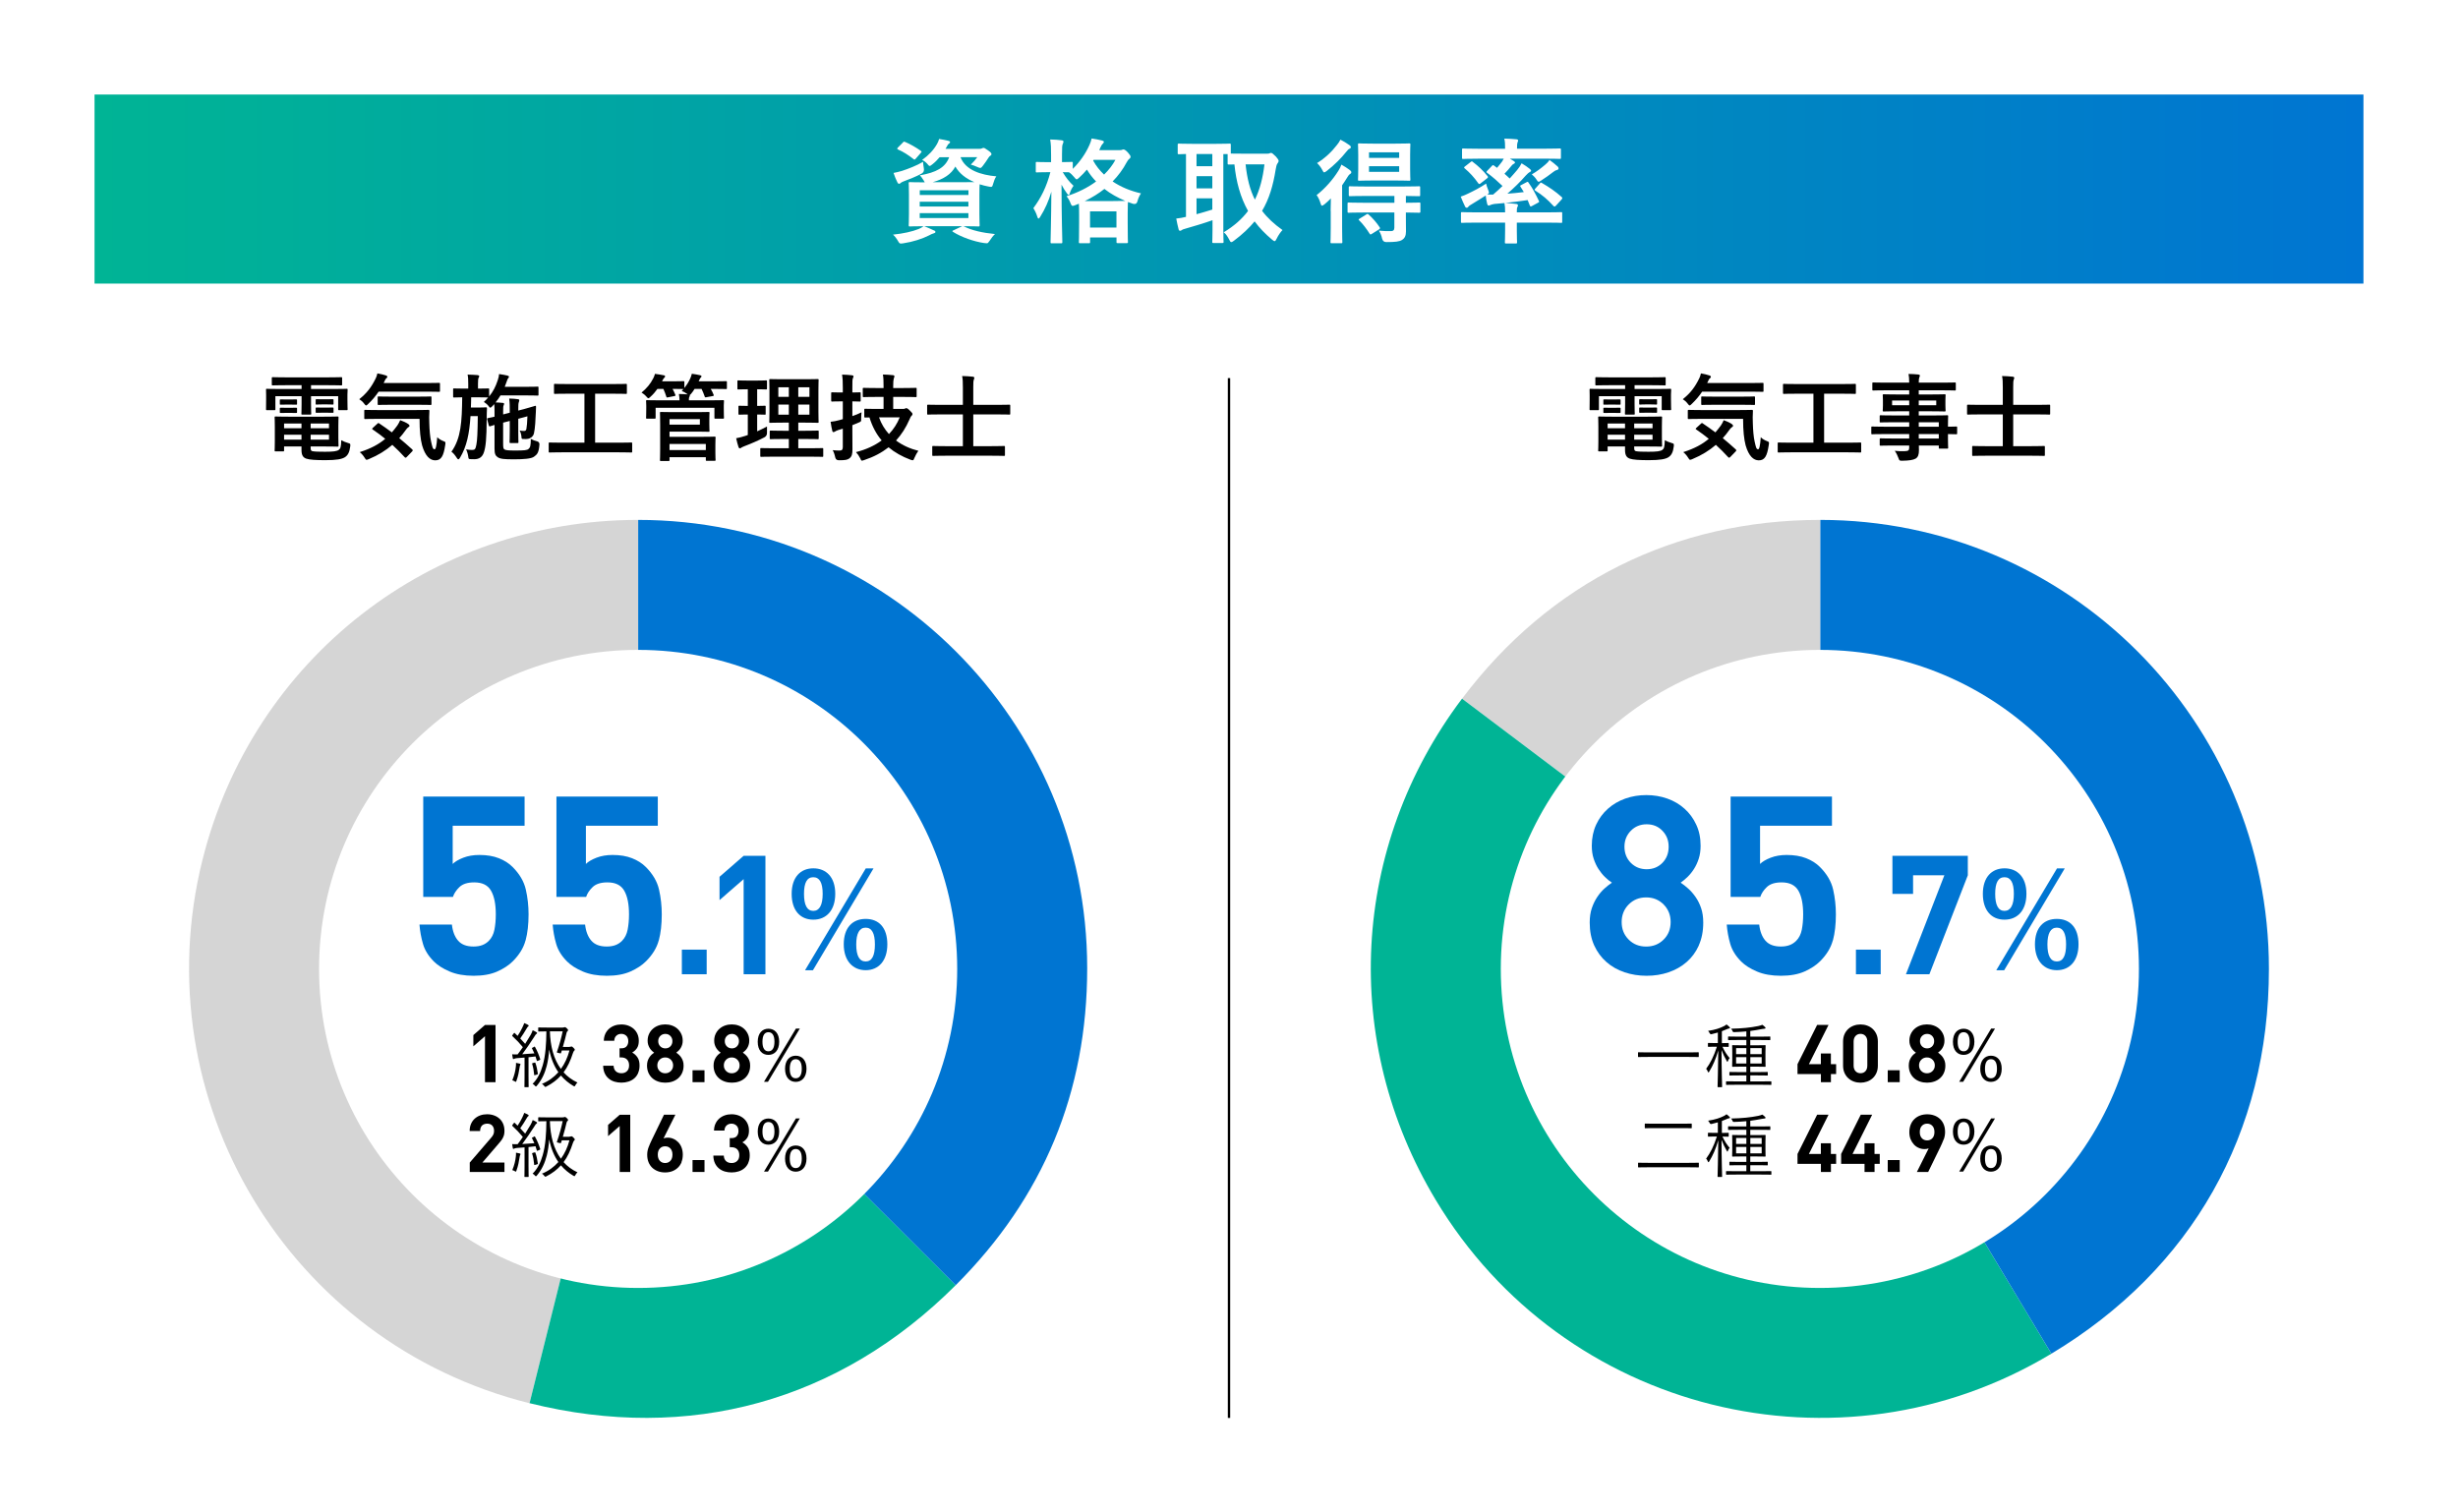 <?xml version="1.0" encoding="UTF-8"?>
<svg xmlns="http://www.w3.org/2000/svg" xmlns:xlink="http://www.w3.org/1999/xlink" viewBox="0 0 520 320">
  <defs>
    <style>
      .cls-1 {
        fill: #000;
      }

      .cls-1, .cls-2, .cls-3, .cls-4, .cls-5, .cls-6 {
        stroke-width: 0px;
      }

      .cls-2 {
        fill: #0075d2;
      }

      .cls-3 {
        fill: url(#_名称未設定グラデーション_4);
      }

      .cls-7 {
        fill: none;
        stroke: #000;
        stroke-miterlimit: 10;
        stroke-width: .5px;
      }

      .cls-4 {
        fill: #d5d5d5;
      }

      .cls-5 {
        fill: #00b495;
      }

      .cls-6 {
        fill: #fff;
      }
    </style>
    <linearGradient id="_名称未設定グラデーション_4" data-name="名称未設定グラデーション 4" x1="20" y1="40" x2="500" y2="40" gradientUnits="userSpaceOnUse">
      <stop offset="0" stop-color="#00b495"/>
      <stop offset="1" stop-color="#0075d2"/>
      <stop offset="1" stop-color="#000"/>
    </linearGradient>
  </defs>
  <g id="_ガイド用" data-name="ガイド用">
    <rect class="cls-6" width="520" height="320"/>
  </g>
  <g id="_文字" data-name="文字">
    <rect class="cls-3" x="20" y="20" width="480" height="40"/>
    <g>
      <path class="cls-6" d="M203.94,47.91c1.66.84,3.86,1.34,6.55,1.61-.41.38-.79.89-1.18,1.49-.24.36-.34.46-.55.46-.1,0-.24,0-.58-.05-2.14-.31-4.8-1.25-6.55-2.35-.22-.14-.22-.24.12-.36l1.82-.86h-8.06c.86.34,1.37.58,2.04.89.24.07.34.19.34.34s-.14.24-.36.29c-.26.05-.58.22-.98.43-1.46.74-3.41,1.37-5.47,1.68-.19.02-.36.05-.48.05-.29,0-.36-.1-.6-.5-.34-.6-.72-1.06-1.08-1.39,2.18-.22,4.08-.65,5.4-1.18.34-.14.7-.31,1.08-.6-1.99,0-2.76.05-2.9.05-.24,0-.26-.02-.26-.29,0-.14.05-.82.05-2.35v-4.1c0-1.56-.05-2.21-.05-2.38,0-.24.02-.26.26-.26.17,0,.96.05,3.14.05-.07-.1-.14-.22-.22-.38-.24-.41-.58-.89-.84-1.1,3.46-.6,5.4-1.63,6.22-3.84h-2.02c-.46.55-.96,1.06-1.54,1.51-.29.22-.43.34-.55.34-.17,0-.29-.17-.55-.48-.31-.34-.7-.62-1.06-.79,1.37-.98,2.42-2.09,3.14-3.36.17-.29.34-.67.46-1.08.74.12,1.34.24,1.9.38.29.07.41.14.41.26,0,.14-.05.22-.22.34-.19.12-.31.31-.48.65l-.26.46h7.1c.31,0,.48-.02.6-.1.1-.05.21-.1.34-.1.17,0,.31.07.89.48.65.43.79.65.79.84,0,.14-.07.24-.19.31-.17.1-.29.19-.43.43-.41.67-.77,1.15-1.18,1.7-.26.34-.38.48-.58.48-.14,0-.34-.07-.65-.22-.53-.24-1.01-.41-1.34-.48.53-.5,1.06-1.13,1.37-1.58h-3.55c1.06,2.78,4.37,3.77,7.58,4.06-.29.38-.53,1.03-.67,1.56-.21.74-.24.74-.96.6-.67-.12-1.3-.29-1.9-.48-.02.31-.05.98-.05,2.18v4.1c0,1.54.05,2.21.05,2.35,0,.26-.02.29-.26.29-.14,0-.98-.05-3.22-.05l.17.07ZM195.44,35.6q.17.79-.5,1.15c-1.18.62-2.57,1.18-3.74,1.61-.31.12-.53.22-.65.34-.12.12-.22.19-.34.19-.14,0-.24-.07-.34-.26-.31-.58-.6-1.34-.84-2.04.6-.12,1.15-.24,1.78-.43,1.39-.46,3.07-1.1,4.46-1.92.02.41.1.89.17,1.37ZM190.98,30.17c.22-.22.26-.24.5-.14,1.03.43,2.26,1.13,3.31,1.87.12.1.17.14.17.22,0,.05-.05.12-.17.24l-1.03,1.18c-.22.26-.31.29-.5.12-1.06-.84-2.18-1.56-3.26-2.02-.12-.07-.19-.12-.19-.19s.05-.14.17-.26l1.01-1.01ZM194.58,40.25v1.01h10.3v-1.01h-10.3ZM204.87,43.69v-1.01h-10.3v1.01h10.3ZM204.87,45.1h-10.3v1.03h10.3v-1.03ZM203.67,38.55c1.15,0,1.92,0,2.45-.02-1.73-.72-3.14-1.78-4.01-3.29-.86,1.61-2.47,2.66-4.8,3.31h6.36Z"/>
      <path class="cls-6" d="M236.96,31.76c.19,0,.34-.02.43-.07s.19-.07.26-.07c.19,0,.41.07.94.62.5.58.58.74.58.94,0,.17-.07.29-.26.43-.17.12-.31.29-.55.72-.79,1.49-1.78,2.83-2.98,4.06,1.75,1.18,3.79,2.02,6,2.52-.34.5-.6,1.08-.74,1.66q-.19.74-.94.55c-.36-.12-.74-.24-1.08-.38,0,.17-.05.84-.05,2.35v2.11c0,3.26.05,3.86.05,3.98,0,.24-.02.26-.26.26h-1.9c-.24,0-.26-.02-.26-.26v-.94h-5.59v.96c0,.24-.02.26-.26.26h-1.85c-.24,0-.26-.02-.26-.26,0-.14.05-.74.05-3.98v-1.82c0-1.27-.02-1.94-.05-2.3l-.72.29c-.26.1-.43.17-.58.17-.22,0-.31-.19-.5-.65-.17-.48-.48-1.01-.82-1.39,2.42-.77,4.54-1.85,6.26-3.12-.74-.77-1.39-1.61-1.94-2.52-.5.6-1.03,1.15-1.61,1.68-.29.26-.43.38-.55.38-.14,0-.29-.14-.53-.46-.34-.41-.7-.77-1.1-1.03-.26,0-.7-.02-1.32-.02.65,1.13,1.42,2.09,2.28,2.88-.31.43-.6.96-.77,1.51-.1.31-.14.46-.26.46-.07,0-.19-.12-.36-.36-.41-.55-.82-1.18-1.15-1.85,0,6.5.17,11.71.17,12.12,0,.26-.02.29-.29.29h-1.94c-.24,0-.26-.02-.26-.29,0-.38.14-5.02.17-10.63-.55,1.94-1.37,3.74-2.35,5.3-.14.24-.26.38-.36.38s-.19-.12-.26-.38c-.19-.62-.48-1.27-.84-1.82,1.58-2.11,2.81-4.54,3.6-7.61h-.5c-1.68,0-2.21.05-2.35.05-.22,0-.24-.02-.24-.26v-1.7c0-.24.02-.26.24-.26.14,0,.67.05,2.35.05h.65v-1.51c0-1.49-.02-2.28-.19-3.29.91.02,1.66.07,2.4.17.24.02.41.12.41.26,0,.19-.07.34-.14.5-.14.29-.17.67-.17,2.3v1.56c1.42,0,1.87-.05,2.02-.05.24,0,.26.02.26.26v1.22c1.49-1.46,2.71-3.22,3.53-5.06.21-.48.36-.91.46-1.37.82.12,1.56.26,2.21.43.26.07.38.17.38.29s-.07.22-.19.34c-.19.17-.31.36-.46.67l-.34.74h4.46ZM235.52,42.53c1.44,0,2.18-.02,2.54-.02-1.63-.7-3.12-1.51-4.42-2.54-1.2.96-2.59,1.82-4.15,2.57h6.02ZM230.6,48.15h5.59v-3.43h-5.59v3.43ZM231.27,33.99c.6,1.1,1.39,2.09,2.3,2.95,1.01-.98,1.82-2.04,2.4-3.12h-4.61l-.1.17Z"/>
      <path class="cls-6" d="M267.97,32.52c.31,0,.48-.02.58-.07.12-.07.24-.1.36-.1.17,0,.41.17,1.01.77.36.41.58.72.58.91s-.12.38-.26.58c-.17.22-.26.65-.36,1.22-.55,3.43-1.37,6.24-2.88,8.78,1.1,1.46,2.52,2.78,4.32,4.06-.38.38-.89,1.1-1.25,1.85-.17.34-.26.5-.43.5-.12,0-.29-.12-.55-.34-1.44-1.2-2.66-2.47-3.67-3.84-1.15,1.39-2.59,2.76-4.39,4.1-.26.19-.41.29-.53.29-.19,0-.29-.19-.48-.58-.31-.6-.67-1.15-1.13-1.51,2.18-1.32,3.86-2.81,5.14-4.51-1.63-2.9-2.52-6.19-2.88-9.84-.74,0-1.08.02-1.18.02-.24,0-.26-.02-.26-.29v-1.92h-.91v16.01c0,1.63.05,2.4.05,2.54,0,.24-.02.26-.26.26h-1.87c-.24,0-.26-.02-.26-.26,0-.17.05-.91.05-2.54v-2.02c-1.75.62-4.15,1.34-5.71,1.78-.48.12-.67.22-.77.29-.12.1-.24.17-.38.17s-.26-.1-.31-.31c-.17-.65-.36-1.51-.5-2.28.84-.1,1.32-.17,2.06-.36v-13.3c-.96.02-1.39.05-1.49.05-.24,0-.26-.02-.26-.26v-1.7c0-.26.02-.29.26-.29.14,0,.86.05,2.95.05h4.78c2.11,0,2.83-.05,2.98-.05.24,0,.26.02.26.29v1.82c.38.02,1.1.02,2.45.02h5.18ZM256.47,35.16v-2.57h-3.34v2.57h3.34ZM256.47,39.85v-2.57h-3.34v2.57h3.34ZM256.47,41.96h-3.34v3.36c1.1-.29,2.28-.65,3.34-.98v-2.38ZM263.51,34.78c.31,2.93.91,5.35,1.97,7.46,1.06-2.16,1.68-4.61,2.02-7.46h-3.98Z"/>
      <path class="cls-6" d="M281.5,44.62c0-.74.02-1.75.05-2.64-.43.43-.86.84-1.32,1.22-.26.19-.43.31-.55.31-.14,0-.21-.14-.31-.48-.19-.67-.55-1.42-.84-1.75,1.9-1.49,3.46-3.31,4.63-5.18.24-.36.46-.82.62-1.27.62.34,1.22.74,1.78,1.15.22.17.31.29.31.48,0,.17-.07.24-.26.36-.22.12-.43.43-.67.84-.31.5-.65,1.03-1.01,1.54v9.02c0,1.94.05,2.86.05,2.98,0,.24-.02.26-.26.26h-1.99c-.24,0-.26-.02-.26-.26,0-.14.05-1.03.05-2.98v-3.6ZM285.44,30.68c.21.14.34.26.34.46,0,.14-.1.24-.24.31-.24.1-.46.29-.72.65-1.08,1.37-2.52,2.81-4.15,4.08-.26.19-.41.29-.53.29-.14,0-.24-.17-.43-.55-.29-.55-.7-1.08-1.08-1.42,1.61-.98,3.12-2.4,4.2-3.82.34-.41.58-.79.74-1.13.67.34,1.27.7,1.87,1.13ZM288.63,44.96c-2.35,0-3.14.05-3.29.05-.24,0-.26-.02-.26-.29v-1.61c0-.24.02-.26.26-.26.14,0,.94.05,3.29.05h6.36v-1.44h-6.1c-2.33,0-3.12.05-3.26.05-.26,0-.29-.02-.29-.26v-1.58c0-.24.02-.26.29-.26.14,0,.94.05,3.26.05h8.02c2.33,0,3.14-.05,3.29-.05.22,0,.24.02.24.26v1.58c0,.24-.02.26-.24.26-.14,0-.89-.02-2.78-.05v1.44c1.94,0,2.69-.05,2.81-.05.24,0,.26.02.26.26v1.61c0,.26-.02.29-.26.29-.12,0-.87-.02-2.81-.05v1.1c0,1.18.02,1.94.02,2.9s-.29,1.46-.82,1.8c-.58.36-1.44.46-3.34.46q-.72,0-.89-.74c-.14-.67-.38-1.2-.67-1.68.87.1,1.95.12,2.59.1.38,0,.67-.19.67-.72v-3.22h-6.36ZM295.16,30.39c2.09,0,2.78-.05,2.95-.05.24,0,.26.02.26.26,0,.14-.05.77-.05,2.14v3.1c0,1.39.05,1.99.05,2.14,0,.24-.02.26-.26.26-.17,0-.86-.05-2.95-.05h-4.66c-2.09,0-2.81.05-2.95.05-.24,0-.26-.02-.26-.26,0-.14.05-.74.05-2.14v-3.1c0-1.37-.05-1.97-.05-2.14,0-.24.02-.26.26-.26.14,0,.86.05,2.95.05h4.66ZM289.04,45.37c.24-.14.31-.14.5.02.86.77,1.68,1.7,2.33,2.69.14.22.12.26-.14.46l-1.51.94c-.14.1-.24.12-.29.12-.07,0-.12-.05-.19-.17-.62-.98-1.42-2.06-2.18-2.78-.22-.19-.17-.24.1-.41l1.39-.86ZM289.62,33.41h6.38v-1.18h-6.38v1.18ZM296,35.16h-6.38v1.2h6.38v-1.2Z"/>
      <path class="cls-6" d="M312.63,33.58c-2.18,0-2.9.05-3.07.05-.24,0-.26-.02-.26-.26v-1.66c0-.26.02-.29.26-.29.17,0,.89.05,3.07.05h5.78c0-.96-.02-1.56-.17-2.14.89.02,1.7.05,2.57.14.22.02.36.12.36.26,0,.12-.07.26-.14.43-.07.22-.1.5-.1,1.3h5.95c2.18,0,2.9-.05,3.05-.05.26,0,.29.02.29.29v1.66c0,.24-.02.26-.29.26-.14,0-.86-.05-3.05-.05h-7.46c.29.17.55.31.79.48.22.14.29.22.29.36,0,.1-.12.19-.26.26-.17.07-.31.19-.5.43-.43.55-.91,1.1-1.46,1.66.41.34.77.7,1.1,1.01.58-.62,1.1-1.25,1.58-1.8.41-.5.67-.89.94-1.42.55.31,1.39.89,1.75,1.2.22.19.26.26.26.38s-.14.22-.31.29c-.22.12-.38.26-.84.74-1.13,1.3-2.5,2.64-3.87,3.82,1.08-.07,2.23-.19,3.48-.34-.22-.38-.46-.77-.7-1.13-.12-.19-.12-.24.19-.38l1.13-.6c.24-.12.26-.07.38.12.84,1.13,1.54,2.5,2.18,3.84.1.22.1.26-.19.41l-1.29.7c-.26.14-.36.1-.46-.19l-.43-1.08c-1.73.26-3.24.46-4.71.6.79.05,1.54.14,2.3.22.22.02.36.12.36.29s-.05.22-.14.41c-.1.22-.1.53-.1,1.08h6.36c2.14,0,2.86-.05,3-.05.24,0,.24.02.24.26v1.75c0,.24,0,.26-.24.26-.14,0-.86-.05-3-.05h-6.36v1.61c0,1.63.05,2.4.05,2.54,0,.24-.02.26-.26.26h-2.06c-.24,0-.26-.02-.26-.26,0-.14.05-.91.05-2.54v-1.61h-6.1c-2.14,0-2.86.05-3,.05-.22,0-.24-.02-.24-.26v-1.75c0-.24.02-.26.24-.26.14,0,.86.05,3,.05h6.1c0-.91-.02-1.37-.14-1.97-.72.07-1.42.14-2.14.19-.41.05-.7.17-.86.24-.12.05-.22.1-.36.1s-.21-.12-.29-.34c-.14-.58-.24-1.13-.31-1.78-.94.62-1.87,1.15-2.93,1.82-.31.17-.6.36-.72.53-.1.12-.24.24-.36.24s-.24-.05-.34-.22c-.31-.62-.67-1.46-.94-2.14.6-.19,1.13-.43,1.58-.65,1.15-.55,2.57-1.27,3.79-2.11.07.38.24.84.43,1.32.1.29.17.46.17.58,0,.17-.1.24-.34.41.41,0,.79.05,1.22.02.7-.58,1.34-1.2,1.99-1.82-.94-.91-2.06-1.9-3.22-2.76-.12-.07-.17-.14-.17-.19,0-.07.03-.12.12-.22l.98-1.03c.21-.24.29-.26.48-.12l.65.48c.36-.43.72-.86,1.06-1.32.12-.17.24-.38.36-.62h-5.52ZM311.12,34.28c.24-.19.29-.19.46-.02,1.13.84,2.18,1.85,3.12,3,.14.19.14.29-.14.5l-1.32,1.03c-.24.19-.36.19-.48.02-.91-1.3-1.82-2.28-2.9-3.19-.19-.17-.17-.22.07-.41l1.2-.94ZM329.53,35.24c.17.17.19.29.19.43,0,.12-.14.26-.36.31-.31.07-.53.22-.84.46-.7.55-1.54,1.15-2.4,1.7-.29.19-.46.31-.6.31-.17,0-.29-.14-.5-.5-.26-.43-.65-.77-.96-1.06,1.08-.62,1.92-1.27,2.83-2.04.26-.24.65-.55.91-1.01.67.5,1.13.84,1.73,1.39ZM325.76,38.81c.17-.22.22-.22.43-.1,1.61.94,2.79,1.73,4.2,2.98.07.1.12.14.12.22s-.02.14-.12.26l-1.22,1.34c-.12.14-.22.19-.31.19-.07,0-.14-.05-.26-.17-1.18-1.3-2.3-2.26-3.79-3.19-.1-.07-.17-.12-.17-.19s.07-.14.17-.26l.96-1.08Z"/>
    </g>
    <g>
      <path class="cls-1" d="M60.46,81.5c-1.94,0-2.6.04-2.72.04-.22,0-.24-.02-.24-.22v-1.3c0-.2.02-.22.24-.22.12,0,.78.04,2.72.04h8.96c1.96,0,2.62-.04,2.74-.04.2,0,.22.02.22.22v1.3c0,.2-.02.22-.22.22-.12,0-.78-.04-2.74-.04h-3.62v.8h4.9c1.84,0,2.48-.04,2.62-.04.2,0,.22.02.22.22,0,.12-.04.48-.04,1v1.04c0,1.6.04,1.92.04,2.04,0,.2-.02.22-.22.22h-1.56c-.2,0-.22-.02-.22-.22v-2.74h-5.74v1.7c0,1.32.04,1.88.04,2,0,.18-.02.2-.22.2h-1.64c-.2,0-.22-.02-.22-.2,0-.12.04-.72.04-2v-1.7h-5.54v2.74c0,.2-.02.22-.22.22h-1.56c-.18,0-.2-.02-.2-.22,0-.14.02-.44.02-2.04v-.88c0-.68-.02-1.04-.02-1.16,0-.2.02-.22.2-.22.14,0,.78.04,2.62.04h4.7v-.8h-3.34ZM68.26,88.16c2.02,0,3-.04,3.14-.04.2,0,.22.02.22.24,0,.12-.04.52-.04,1.82v2.28c0,1.16.04,1.7.04,1.82,0,.2-.02.22-.22.22-.14,0-1.12-.04-3.14-.04h-2.54v.3c0,.54.12.62.38.7.52.1,1.36.12,2.66.12,1.74,0,2.54-.1,2.94-.42.32-.26.44-.48.5-2.02.36.2.9.44,1.42.58.52.14.52.16.48.7-.16,1.3-.52,1.92-1.14,2.32-.64.4-1.76.62-4.16.62-1.94,0-3.3-.08-4-.32-.62-.22-1.02-.64-1.02-1.84v-.74h-3.68v.82c0,.2-.02.22-.22.22h-1.58c-.18,0-.2-.02-.2-.22,0-.14.04-.62.04-1.84v-3.22c0-1.2-.04-1.74-.04-1.86,0-.22.02-.24.2-.24.14,0,1.1.04,3,.04h6.96ZM61.5,84.52c.8,0,1-.02,1.12-.02.2,0,.22.02.22.18v.8c0,.12-.02.14-.22.14-.12,0-.32-.02-1.12-.02h-.96c-.8,0-1,.02-1.12.02-.2,0-.22-.02-.22-.16v-.8c0-.14.02-.16.22-.16.12,0,.32.02,1.12.02h.96ZM61.5,86.28c.8,0,1-.02,1.12-.02.2,0,.22.02.22.18v.76c0,.16-.02.18-.22.18-.12,0-.32-.02-1.12-.02h-.96c-.8,0-1,.02-1.12.02-.2,0-.22-.02-.22-.18v-.78c0-.14.02-.16.22-.16.12,0,.32.02,1.12.02h.96ZM63.78,90.6v-1h-3.68v1h3.68ZM63.78,93.02v-1.04h-3.68v1.04h3.68ZM65.72,89.6v1h3.88v-1h-3.88ZM69.6,91.98h-3.88v1.04h3.88v-1.04ZM69.16,84.48c.86,0,1.06-.02,1.18-.02.2,0,.22.02.22.18v.78c0,.16-.02.18-.22.18-.12,0-.32-.04-1.18-.04h-.98c-.86,0-1.06.04-1.18.04-.2,0-.22-.02-.22-.2v-.78c0-.14.02-.16.22-.16.12,0,.32.02,1.18.02h.98ZM69.16,86.24c.86,0,1.06-.02,1.18-.02.2,0,.22.02.22.18v.78c0,.14-.02.16-.22.16-.12,0-.32-.02-1.18-.02h-.98c-.86,0-1.06.02-1.18.02-.2,0-.22-.02-.22-.16v-.8c0-.14.02-.16.22-.16.12,0,.32.02,1.18.02h.98Z"/>
      <path class="cls-1" d="M80.1,82.86c-.62.92-1.32,1.76-2.18,2.58-.22.22-.36.34-.46.34-.12,0-.24-.12-.44-.4-.3-.4-.66-.7-1.02-.92,1.62-1.28,2.6-2.6,3.48-4.4.14-.28.26-.6.36-1.06.62.1,1.32.28,1.82.44.18.06.28.16.28.28,0,.14-.06.18-.14.26-.12.12-.26.22-.34.44l-.3.62h8.94c1.96,0,2.62-.04,2.74-.04.22,0,.24.02.24.22v1.46c0,.2-.02.22-.24.22-.12,0-.78-.04-2.74-.04h-10ZM79.82,89.66c.2-.18.24-.2.4-.08.86.58,1.76,1.2,2.68,1.9.4-.46.78-.94,1.16-1.46.2-.3.44-.72.6-1.12.6.2,1.32.54,1.72.82.18.14.26.26.26.36,0,.12-.1.22-.26.32-.18.1-.3.26-.54.58-.42.6-.88,1.18-1.38,1.72.88.72,1.78,1.5,2.7,2.34.1.08.16.16.16.24s-.04.14-.12.22l-1.12,1.16c-.12.12-.2.18-.28.18-.06,0-.12-.04-.2-.12-.84-.92-1.7-1.78-2.6-2.6-1.38,1.18-3,2.2-4.94,3-.24.1-.38.16-.5.16-.14,0-.24-.12-.44-.46-.28-.46-.66-.88-1.02-1.16,2.38-.76,4.06-1.68,5.4-2.82-.84-.68-1.72-1.34-2.64-1.96-.18-.12-.18-.16.02-.36l.94-.86ZM80.04,88.62c-1.94,0-2.62.04-2.74.04-.22,0-.24-.02-.24-.22v-1.5c0-.2.02-.22.24-.22.12,0,.8.04,2.74.04h7.8c1.98,0,2.64-.04,2.76-.04.2,0,.24.04.24.24-.06.94-.06,1.78-.02,2.58.04,1.5.16,2.92.38,3.88.26,1.14.34,1.64.74,1.64.24,0,.42-.66.56-2.56.28.34.88.68,1.38.86.42.16.4.22.3.86-.34,2.3-.86,3.18-2.1,3.18-1.12,0-2.12-.9-2.78-3.16-.34-1.3-.54-3.04-.54-5.62h-8.72ZM82.76,85.64c-1.9,0-2.54.04-2.64.04-.2,0-.22-.02-.22-.24v-1.34c0-.2.02-.22.22-.22.1,0,.74.04,2.64.04h5.64c1.88,0,2.54-.04,2.66-.04.2,0,.22.02.22.22v1.34c0,.22-.02.24-.22.24-.12,0-.78-.04-2.66-.04h-5.64Z"/>
      <path class="cls-1" d="M104.14,85.96c-.2.2-.32.3-.42.3s-.2-.12-.4-.4c-.3-.36-.62-.6-.96-.82.34-.32.66-.62.92-.94h-.04c-.1,0-.62-.04-2.16-.04h-1.4c-.02.76-.02,1.48-.06,2.16h1.96c.86,0,1.08-.04,1.2-.04.2,0,.24.04.24.24-.04.62-.04,1.26-.06,2.16-.02,4.32-.2,5.9-.56,7.04-.34,1.12-1.06,1.54-2.08,1.54-.3,0-.56,0-.84-.02-.32-.02-.36-.04-.42-.54-.08-.58-.28-1.18-.46-1.52.52.08.86.12,1.3.12.58,0,.7-.2.88-1.12.18-.92.26-2.42.3-6.04h-1.54c-.24,3.7-.8,6.44-2.22,8.8-.14.24-.24.34-.36.34-.1,0-.2-.1-.34-.32-.38-.58-.7-1-1.12-1.28,2.04-2.86,2.22-6.34,2.28-11.52-1.18.02-1.62.04-1.72.04-.18,0-.2-.02-.2-.24v-1.46c0-.2.02-.22.2-.22.12,0,.62.04,2.18.04h.82v-1.02c0-.88-.02-1.4-.14-1.94.74.02,1.38.04,2.1.1.22.02.36.1.36.22,0,.14-.06.22-.14.38-.08.18-.12.46-.12,1.24v1.02c1.5,0,2.02-.04,2.14-.04.2,0,.22.02.22.22v1.48c.86-1.06,1.4-2.14,1.82-3.44.18-.52.26-.92.28-1.3.64.1,1.18.18,1.76.32.26.08.34.16.34.24,0,.1-.06.18-.12.26-.16.18-.26.44-.38.8l-.4,1.08h4.64c1.62,0,2.16-.04,2.28-.04.2,0,.22.02.22.22v1.46c0,.2-.02.22-.22.22-.12,0-.66-.04-2.28-.04h-5.54c-.3.5-.64,1-1.04,1.48.52.02.96.04,1.48.1.22,0,.32.08.32.18,0,.14-.04.22-.1.36-.08.16-.1.46-.1,1.18v.72l1.4-.36v-.16c0-1.24,0-1.86-.12-2.84.86.02,1.26.06,1.84.14.2.02.3.1.3.22,0,.14-.06.26-.1.4-.1.24-.12.62-.12,1.78l1.18-.3c1.66-.44,2.26-.68,2.42-.7.12-.02.16.06.16.2-.02.26-.02.62-.04,1.1-.06,1.6-.16,3.5-.4,4.52-.18.76-.8,1.06-1.22,1.16-.24.06-.6.06-1.06.04-.3,0-.34-.06-.36-.42-.04-.52-.18-.98-.38-1.38.38.08.62.1.92.1.26,0,.44-.1.5-.42.1-.58.18-1.38.22-2.68l-1.94.52v2.6c0,1.5.04,2.2.04,2.32,0,.2-.02.22-.24.22h-1.42c-.2,0-.22-.06-.22-.26,0-.12.04-.78.04-2.28v-2.14l-1.4.36v4.42c0,.8.04,1.08.26,1.24.3.18.8.24,2.32.24,1.88,0,2.5-.06,2.8-.34.36-.3.46-.66.48-2.12.38.22.86.4,1.36.52q.5.16.46.7c-.14,1.78-.52,2.08-1.14,2.54-.58.44-2.22.56-4.22.56-2.16,0-2.9-.08-3.46-.44-.44-.3-.68-.64-.68-1.8v-5.04c-.62.18-.82.26-.9.28-.22.06-.26,0-.32-.2l-.34-1.3c-.04-.14-.02-.18.16-.22.12-.02.54-.1,1.4-.3v-.94c0-.7,0-1.18-.06-1.72l-.42.46Z"/>
      <path class="cls-1" d="M118.82,95.7c-1.78,0-2.4.04-2.52.04-.2,0-.22-.02-.22-.22v-1.68c0-.2.02-.22.22-.22.12,0,.74.04,2.52.04h4.82v-10.36h-3.52c-1.94,0-2.58.04-2.7.04-.2,0-.22-.02-.22-.22v-1.68c0-.2.02-.22.22-.22.12,0,.76.04,2.7.04h9.6c1.92,0,2.56-.04,2.68-.04.2,0,.22.02.22.22v1.68c0,.2-.02.22-.22.22-.12,0-.76-.04-2.68-.04h-3.82v10.36h5.1c1.78,0,2.4-.04,2.52-.04.2,0,.22.02.22.22v1.68c0,.2-.02.22-.22.22-.12,0-.74-.04-2.52-.04h-12.18Z"/>
      <path class="cls-1" d="M150.24,84.7c1.88,0,2.56-.04,2.7-.04.2,0,.22.02.22.22,0,.12-.04.42-.04.86v.7c0,1.52.04,1.8.04,1.92,0,.2-.02.22-.22.22h-1.58c-.2,0-.22-.02-.22-.22v-2.08h-12.44v2.08c0,.2-.02.22-.24.22h-1.56c-.2,0-.22-.02-.22-.22,0-.14.04-.4.04-1.92v-.58c0-.56-.04-.86-.04-.98,0-.2.02-.22.22-.22.14,0,.82.04,2.7.04h4.16c-.02-.48-.04-.88-.14-1.34.66,0,1.32.04,1.84.08l-.16-.14c-.34-.26-.76-.46-1.08-.58l.36-.4c-.16,0-.7-.04-2.3-.04.2.36.4.76.58,1.22.08.2.08.24-.2.3l-1.32.26c-.28.06-.32.06-.38-.16-.16-.52-.38-1.1-.62-1.62h-1.26c-.42.6-.9,1.16-1.46,1.66-.22.2-.34.32-.46.32-.1,0-.2-.12-.42-.36-.36-.42-.74-.66-1.02-.84,1.04-.86,1.88-1.82,2.48-3.02.16-.3.26-.56.36-.94.64.08,1.4.2,1.84.3.2.02.3.08.3.24,0,.12-.06.2-.16.28-.12.1-.2.22-.34.48l-.14.28h2.14c1.68,0,2.22-.04,2.34-.04.22,0,.24.02.24.22v1.22c.52-.64.92-1.28,1.24-2,.12-.26.26-.64.34-1,.6.08,1.3.2,1.72.3.22.04.32.1.32.24s-.06.2-.16.28c-.14.12-.26.4-.38.66l-.06.12h2.9c2.04,0,2.74-.04,2.86-.04.2,0,.22.02.22.22v1.24c0,.2-.02.22-.22.22-.12,0-.82-.04-2.86-.04h-.34c.24.38.42.78.6,1.22.08.2.08.24-.2.3l-1.3.24c-.28.06-.32.04-.38-.16-.18-.5-.4-1.08-.66-1.6h-1.48c-.2.34-.44.68-.72,1.02-.14.16-.22.24-.3.28.02.04.02.06.02.12,0,.08-.04.16-.12.32-.08.14-.08.4-.08.68h4.5ZM147.18,87.2c1.76,0,2.58-.04,2.7-.04.2,0,.22.02.22.22,0,.12-.04.5-.04,1.38v1c0,.88.04,1.26.04,1.4,0,.18-.02.2-.22.2-.12,0-.94-.04-2.7-.04h-5.54v1.1h6.64c1.82,0,2.74-.04,2.88-.04.2,0,.22.02.22.24,0,.12-.04.52-.04,1.52v1.66c0,1,.04,1.38.04,1.48,0,.2-.02.22-.22.22h-1.62c-.2,0-.22-.02-.22-.22v-.54h-7.68v.58c0,.2-.02.22-.22.22h-1.58c-.2,0-.22-.02-.22-.22,0-.12.04-.76.04-2.3v-5.3c0-1.54-.04-2.22-.04-2.34,0-.2.02-.22.22-.22.12,0,1.04.04,2.84.04h4.5ZM148.06,88.68h-6.42v1.16h6.42v-1.16ZM141.64,93.94v1.28h7.68v-1.28h-7.68Z"/>
      <path class="cls-1" d="M160.18,91.26c.7-.32,1.38-.64,2.08-1.02-.02.34-.02.86,0,1.3q.02.66-.5.96c-1.32.7-2.8,1.34-4.32,1.92-.32.14-.52.22-.62.3-.12.1-.2.14-.32.14-.1,0-.18-.06-.26-.26-.18-.52-.34-1.16-.5-1.88.6-.1,1.18-.26,1.88-.48l.58-.2v-4.34c-1.26,0-1.64.04-1.76.04-.2,0-.22-.02-.22-.22v-1.44c0-.22.02-.24.22-.24.12,0,.5.04,1.76.04v-3.52h-.12c-1.34,0-1.76.04-1.88.04-.18,0-.2-.02-.2-.22v-1.46c0-.22.02-.24.2-.24.12,0,.54.04,1.88.04h2.08c1.36,0,1.78-.04,1.88-.04.2,0,.22.02.22.24v1.46c0,.2-.02.22-.22.22-.1,0-.52-.04-1.86-.04v3.52c1.1,0,1.48-.04,1.6-.04.2,0,.2.02.2.24v1.44c0,.2,0,.22-.2.22-.12,0-.5-.04-1.6-.04v3.56ZM163.84,96.62c-1.98,0-2.66.04-2.78.04-.2,0-.22-.02-.22-.22v-1.42c0-.2.02-.22.22-.22.12,0,.8.04,2.78.04h3.04v-1.96h-1.24c-1.84,0-2.46.04-2.58.04-.2,0-.22-.02-.22-.22v-1.38c0-.2.02-.22.22-.22.12,0,.74.04,2.58.04h1.24v-1.72h-1.3c-1.82,0-2.48.04-2.6.04-.22,0-.24-.02-.24-.2,0-.12.04-.76.04-2.22v-4.44c0-1.42-.04-2.04-.04-2.18,0-.2.02-.22.24-.22.12,0,.78.04,2.6.04h4.76c1.84,0,2.48-.04,2.62-.04.2,0,.22.02.22.22,0,.12-.04.76-.04,2.18v4.44c0,1.46.04,2.1.04,2.22,0,.18-.02.2-.22.2-.14,0-.78-.04-2.62-.04h-1.46v1.72h1.52c1.82,0,2.46-.04,2.58-.04.2,0,.22.02.22.22v1.38c0,.2-.02.22-.22.22-.12,0-.76-.04-2.58-.04h-1.52v1.96h2.3c1.96,0,2.66-.04,2.76-.04.2,0,.22.02.22.22v1.42c0,.2-.02.22-.22.22-.1,0-.8-.04-2.76-.04h-7.34ZM166.88,83.96v-2.02h-2.22v2.02h2.22ZM166.88,87.74v-2.14h-2.22v2.14h2.22ZM168.88,81.94v2.02h2.36v-2.02h-2.36ZM171.24,85.6h-2.36v2.14h2.36v-2.14Z"/>
      <path class="cls-1" d="M180.32,91c0,1.42.02,3.06.02,4.06s-.12,1.52-.64,1.92c-.44.32-.9.4-2.24.4q-.62,0-.76-.6c-.14-.66-.34-1.2-.54-1.54.54.08,1.06.08,1.52.08s.62-.22.62-.76v-3.86l-1,.3c-.36.12-.52.22-.64.3-.1.06-.24.12-.34.12-.12,0-.2-.06-.24-.24-.14-.54-.26-1.24-.36-1.94.64-.06,1.22-.18,1.88-.36l.7-.2v-3.76h-.34c-1.36,0-1.78.04-1.88.04-.22,0-.24-.02-.24-.22v-1.5c0-.22.02-.24.24-.24.1,0,.52.04,1.88.04h.34v-.96c0-1.28-.02-1.92-.16-2.82.76.02,1.44.06,2.1.14.2.02.32.1.32.2,0,.16-.06.28-.12.42-.12.24-.12.66-.12,2.02v1c1.06,0,1.44-.04,1.56-.04.18,0,.2.02.2.24v1.5c0,.2-.02.22-.2.22-.12,0-.5-.02-1.56-.04v3.12c.66-.22,1.32-.5,1.94-.8-.04.36-.08.84-.08,1.32.02.66,0,.62-.56.86l-1.3.54v1.04ZM185.44,83.98c-1.9,0-2.56.04-2.7.04-.2,0-.22-.02-.22-.22v-1.5c0-.22.02-.24.22-.24.14,0,.8.04,2.7.04h1.48v-.42c0-1.1-.02-1.78-.14-2.44.74.02,1.46.06,2.14.14.2.02.3.12.3.22,0,.18-.08.32-.14.5-.08.24-.12.74-.12,1.54v.46h2.06c1.9,0,2.56-.04,2.68-.04.22,0,.22.02.22.24v1.5c0,.2,0,.22-.22.22-.12,0-.78-.04-2.68-.04h-2.06v2.54h2.1c.18,0,.32-.02.4-.08.1-.04.18-.08.28-.08.14,0,.32.08.74.5.48.46.56.6.56.74s-.06.24-.18.36c-.18.14-.24.32-.46.8-.74,1.7-1.68,3.18-2.84,4.44,1.36,1.02,2.98,1.74,4.72,2.18-.28.38-.6.96-.82,1.48-.16.38-.2.52-.38.52-.12,0-.26-.04-.48-.12-1.76-.66-3.3-1.52-4.62-2.62-1.46,1.14-3.16,2.04-5.16,2.7-.22.08-.36.12-.46.12-.18,0-.22-.14-.38-.5-.24-.48-.56-.94-.9-1.3,2.14-.54,3.96-1.38,5.44-2.48-1.12-1.32-1.98-2.92-2.58-4.86-.56,0-.82.02-.88.02-.2,0-.22-.02-.22-.24v-1.4c0-.2.02-.22.22-.22.12,0,.74.04,2.56.04h1.3v-2.54h-1.48ZM185.96,88.3c.48,1.38,1.22,2.56,2.1,3.54,1-1.04,1.76-2.24,2.28-3.54h-4.38Z"/>
      <path class="cls-1" d="M200.14,96.42c-1.94,0-2.58.04-2.7.04-.2,0-.22-.02-.22-.22v-1.66c0-.2.02-.22.22-.22.12,0,.76.04,2.7.04h3.56v-6.72h-4.8c-1.8,0-2.42.04-2.54.04-.2,0-.22-.02-.22-.22v-1.64c0-.22.02-.24.22-.24.12,0,.74.04,2.54.04h4.8v-3.66c0-1.24-.02-1.76-.16-2.44.74.02,1.6.06,2.28.14.18.02.3.1.3.22,0,.14-.04.26-.1.4-.1.26-.12.64-.12,1.56v3.78h5.06c1.8,0,2.42-.04,2.54-.04.2,0,.22.02.22.24v1.64c0,.2-.02.22-.22.22-.12,0-.74-.04-2.54-.04h-5.06v6.72h3.78c1.92,0,2.58-.04,2.7-.04.2,0,.22.02.22.22v1.66c0,.2-.02.22-.22.22-.12,0-.78-.04-2.7-.04h-9.54Z"/>
    </g>
    <line class="cls-7" x1="260" y1="80" x2="260" y2="300"/>
    <g>
      <path class="cls-4" d="M385.1,204.99l-75.79-57.17c18.52-24.59,45.03-37.82,75.79-37.82v94.99Z"/>
      <path class="cls-5" d="M385.1,204.99l48.88,81.42c-44.93,27.02-103.23,12.47-130.23-32.5-20.17-33.59-18.01-74.79,5.55-106.09l75.79,57.17Z"/>
      <path class="cls-2" d="M385.1,204.99v-94.99c52.41,0,94.9,42.53,94.9,94.99,0,34.78-16.24,63.51-46.02,81.42l-48.88-81.42Z"/>
    </g>
    <g>
      <g>
        <path class="cls-4" d="M135.01,204.85l-22.98,92.04c-50.9-12.67-81.88-64.15-69.19-114.98,10.61-42.49,48.31-71.91,92.17-71.91v94.85Z"/>
        <path class="cls-5" d="M135.01,204.85l67.17,67.07c-24.63,24.6-56.35,33.38-90.15,24.96l22.98-92.04Z"/>
        <path class="cls-2" d="M135.01,204.85v-94.85c52.46,0,94.99,42.47,94.99,94.85,0,26.19-9.27,48.55-27.82,67.07l-67.17-67.07Z"/>
      </g>
      <circle class="cls-6" cx="135" cy="205" r="67.5"/>
      <g>
        <g>
          <g>
            <path class="cls-2" d="M111.18,198.97c-.42,1.57-1.32,3.04-2.69,4.41-.84.84-1.95,1.57-3.3,2.17-1.36.6-3.02.9-4.99.9s-3.66-.3-5.07-.9c-1.41-.6-2.52-1.3-3.33-2.11-1.16-1.16-1.94-2.41-2.32-3.75-.39-1.34-.63-2.69-.74-4.07h6.86c.17,1.48.62,2.62,1.34,3.43.72.81,1.79,1.21,3.23,1.21s2.45-.4,3.25-1.21c.59-.6.99-1.38,1.18-2.35.19-.97.29-2.05.29-3.25,0-2.18-.34-3.85-1.02-5.02s-1.86-1.74-3.54-1.74c-1.4,0-2.44.33-3.12.98-.68.65-1.15,1.35-1.39,2.09h-6.28v-21.23h21.44v6.18h-15.21v8.08c.49-.49,1.24-.93,2.24-1.32,1-.39,2.14-.58,3.41-.58,1.58,0,2.96.23,4.12.69,1.16.46,2.13,1.07,2.9,1.85,1.48,1.48,2.41,3.07,2.8,4.78.39,1.71.58,3.46.58,5.25,0,2.11-.21,3.95-.63,5.52Z"/>
            <path class="cls-2" d="M139.36,198.97c-.42,1.57-1.32,3.04-2.69,4.41-.84.84-1.95,1.57-3.3,2.17-1.36.6-3.02.9-4.99.9s-3.66-.3-5.07-.9c-1.41-.6-2.52-1.3-3.33-2.11-1.16-1.16-1.94-2.41-2.32-3.75-.39-1.34-.63-2.69-.74-4.07h6.86c.17,1.48.62,2.62,1.34,3.43.72.81,1.79,1.21,3.23,1.21s2.45-.4,3.25-1.21c.59-.6.99-1.38,1.18-2.35.19-.97.29-2.05.29-3.25,0-2.18-.34-3.85-1.02-5.02s-1.86-1.74-3.54-1.74c-1.4,0-2.44.33-3.12.98-.68.65-1.15,1.35-1.39,2.09h-6.28v-21.23h21.44v6.18h-15.21v8.08c.49-.49,1.24-.93,2.24-1.32,1-.39,2.14-.58,3.41-.58,1.58,0,2.96.23,4.12.69,1.16.46,2.13,1.07,2.9,1.85,1.48,1.48,2.41,3.07,2.8,4.78.39,1.71.58,3.46.58,5.25,0,2.11-.21,3.95-.63,5.52Z"/>
            <path class="cls-2" d="M144.25,206.13v-5.21h5.25v5.21h-5.25Z"/>
            <path class="cls-2" d="M157.32,206.13v-20.13l-5.1,4.44v-4.93l5.1-4.44h4.61v25.06h-4.61Z"/>
          </g>
          <path class="cls-2" d="M176.7,189.1c0,3.52-1.88,5.48-4.64,5.48s-4.58-1.96-4.58-5.46,1.86-5.4,4.58-5.4,4.64,1.85,4.64,5.37ZM170.09,189.12c0,2.37.65,3.6,1.96,3.6s1.99-1.23,1.99-3.6-.66-3.52-1.99-3.52-1.96,1.17-1.96,3.52ZM171.98,205.28h-1.67l12.85-21.55h1.64l-12.82,21.55ZM187.72,199.79c0,3.52-1.88,5.48-4.58,5.48s-4.64-1.96-4.64-5.48,1.85-5.37,4.64-5.37,4.58,1.85,4.58,5.37ZM181.14,199.82c0,2.37.65,3.6,1.99,3.6s1.96-1.23,1.96-3.6-.66-3.55-1.96-3.55-1.99,1.2-1.99,3.55Z"/>
        </g>
        <g>
          <path class="cls-1" d="M102.6,228.96v-9.72l-2.46,2.14v-2.38l2.46-2.14h2.23v12.1h-2.23Z"/>
          <path class="cls-1" d="M112.94,221.49c.18-.09.19-.08.25.03.48.85.82,1.69,1.09,2.56.04.12,0,.15-.18.23l-.3.12c-.18.08-.21.08-.24-.04l-.27-.87c-.5.06-.99.12-1.48.17v4.03c0,1.64.03,2.1.03,2.18,0,.1-.01.12-.12.12h-.66c-.11,0-.12-.01-.12-.12,0-.08.03-.54.03-2.18v-3.96l-1.61.12c-.34.03-.48.09-.57.14-.07.04-.12.06-.18.06-.08,0-.1-.08-.13-.2-.04-.21-.09-.48-.13-.82.33.03.6.04.96.03h.19c.39-.51.77-1.02,1.11-1.54-.69-.84-1.41-1.6-2.19-2.31-.1-.09-.1-.11.02-.27l.24-.33c.1-.14.15-.14.24-.04l.58.57c.39-.58.69-1.12.98-1.71.25-.54.36-.78.42-1,.25.09.57.24.78.36.12.08.17.12.17.19s-.04.12-.12.17c-.09.06-.16.15-.25.31-.52.9-.93,1.52-1.42,2.22.34.38.69.73,1.04,1.14.39-.6.76-1.23,1.14-1.86.23-.39.35-.7.45-1.02.32.14.55.26.79.41.11.06.15.12.15.19s-.06.12-.15.18c-.15.1-.27.3-.51.69-.84,1.32-1.68,2.53-2.49,3.61.81-.04,1.67-.1,2.57-.18-.15-.36-.32-.7-.5-1.05-.04-.09-.03-.1.17-.19l.24-.12ZM110.04,225.38c-.04.08-.09.25-.13.54-.12.81-.29,1.77-.66,2.77-.04.15-.08.21-.13.21-.04,0-.09-.04-.2-.1-.15-.09-.36-.18-.54-.23.44-1.06.66-2.04.74-2.82.04-.36.06-.58.04-.87.29.05.6.12.75.15.13.03.21.09.21.15,0,.07-.04.13-.08.19ZM113.06,224.83c.15-.04.17-.04.21.08.23.61.42,1.5.51,2.23.01.12,0,.17-.17.21l-.35.1c-.22.08-.24.08-.25-.04-.07-.78-.21-1.63-.43-2.32-.03-.1,0-.14.18-.18l.3-.08ZM120.48,221.49c.14,0,.2-.02.27-.04.06-.03.1-.04.17-.04.08,0,.18.04.43.31.2.18.25.28.25.36s-.03.15-.09.19c-.1.09-.18.18-.3.53-.53,1.63-1.14,2.97-1.98,4.08.78.87,1.75,1.6,2.94,2.16-.2.17-.34.36-.46.6-.08.15-.12.21-.18.21s-.12-.04-.24-.1c-.96-.57-1.84-1.27-2.62-2.19-.83.92-1.82,1.67-3.06,2.31-.12.06-.18.09-.24.09-.08,0-.12-.06-.23-.19-.13-.19-.31-.33-.49-.45,1.38-.56,2.53-1.4,3.48-2.46-.86-1.22-1.53-2.76-1.95-4.8-.09,1.23-.24,2.37-.51,3.43-.39,1.53-1.02,2.96-2.1,4.23-.09.1-.14.15-.2.15-.04,0-.11-.04-.2-.15-.13-.17-.3-.3-.5-.4,1.04-1.02,1.7-2.37,2.13-3.87.64-2.21.76-4.62.79-7.23-1.14,0-1.54.03-1.61.03-.1,0-.12-.02-.12-.12v-.63c0-.1.02-.12.12-.12.08,0,.5.03,1.82.03h3.18c.21,0,.33-.03.39-.06.03-.02.09-.03.13-.03.11,0,.18.03.44.27.19.2.25.3.25.38,0,.06-.06.14-.13.2-.09.07-.15.15-.2.36-.17.77-.45,1.81-.79,2.98h1.39ZM118.85,222.27c-.06.17-.1.33-.15.48-.04.12-.06.15-.26.1l-.39-.09c-.24-.06-.27-.07-.22-.23.55-1.57.97-3.16,1.21-4.33h-2.71c.1,3.12.78,5.86,2.33,7.96.82-1.11,1.42-2.43,1.81-3.9h-1.62Z"/>
          <path class="cls-1" d="M135,227.04c-.2.45-.48.83-.83,1.13-.35.3-.76.52-1.23.67-.47.15-.96.22-1.48.22s-.98-.07-1.44-.2c-.46-.14-.87-.35-1.22-.64-.36-.29-.64-.66-.86-1.11-.21-.45-.33-.99-.34-1.62h2.21c.01.27.06.51.15.71.09.2.21.36.36.49.15.13.32.23.52.29.2.06.41.09.62.09.48,0,.87-.14,1.17-.43.31-.29.46-.71.46-1.25,0-.51-.15-.92-.44-1.22-.29-.3-.71-.45-1.26-.45h-.32v-1.92h.32c.54,0,.94-.14,1.17-.43.24-.29.36-.65.36-1.08,0-.51-.15-.9-.44-1.16-.29-.26-.64-.39-1.04-.39-.42,0-.77.13-1.04.38-.28.25-.43.61-.45,1.08h-2.21c.01-.54.12-1.03.31-1.45s.46-.78.79-1.08c.33-.29.72-.52,1.16-.68.45-.16.93-.24,1.44-.24s1.03.08,1.48.25c.45.17.85.41,1.18.71.33.31.59.67.77,1.1.18.43.27.89.27,1.4,0,.66-.13,1.18-.4,1.57s-.6.69-1,.91c.43.23.8.56,1.1.99.31.44.46,1.02.46,1.76,0,.6-.1,1.13-.31,1.58Z"/>
          <path class="cls-1" d="M144.31,227c-.2.45-.48.82-.83,1.13-.35.31-.76.54-1.23.7-.47.16-.97.24-1.5.24s-1.03-.08-1.5-.24c-.47-.16-.88-.39-1.23-.7-.35-.31-.63-.68-.83-1.13s-.31-.97-.31-1.56c0-.37.05-.7.14-.99.1-.28.22-.54.37-.76.15-.22.31-.41.48-.57s.35-.29.52-.41c-.16-.1-.32-.23-.48-.39-.16-.16-.31-.34-.44-.54-.13-.2-.24-.44-.33-.7-.09-.26-.13-.56-.13-.88,0-.53.1-1.01.3-1.44.2-.43.47-.79.81-1.09.34-.3.73-.53,1.18-.69.45-.16.92-.24,1.43-.24s.99.08,1.43.24c.45.16.84.39,1.17.69.33.3.6.66.8,1.09.2.42.3.9.3,1.44,0,.33-.04.62-.13.88-.08.26-.19.49-.32.7-.13.2-.28.39-.44.54s-.32.29-.47.39c.17.11.35.25.52.41s.34.35.5.57c.15.22.28.47.38.76.1.28.15.61.15.99,0,.59-.1,1.11-.31,1.56ZM141.92,224.21c-.32-.32-.71-.48-1.19-.48s-.87.16-1.19.48c-.32.32-.48.72-.48,1.2s.16.87.48,1.19.71.48,1.19.48.87-.16,1.19-.48.48-.71.48-1.19-.16-.88-.48-1.2ZM141.83,219.19c-.28-.29-.64-.44-1.07-.44s-.79.15-1.08.44c-.29.29-.43.66-.43,1.09s.14.81.43,1.1.65.43,1.08.43.79-.14,1.07-.43.42-.65.42-1.1-.14-.79-.42-1.09Z"/>
          <path class="cls-1" d="M146.51,228.96v-2.52h2.53v2.52h-2.53Z"/>
          <path class="cls-1" d="M158.39,227c-.2.45-.48.82-.83,1.13-.35.31-.76.54-1.23.7-.47.16-.97.24-1.5.24s-1.03-.08-1.5-.24c-.47-.16-.88-.39-1.23-.7-.35-.31-.63-.68-.83-1.13s-.31-.97-.31-1.56c0-.37.05-.7.14-.99.1-.28.22-.54.37-.76.15-.22.31-.41.48-.57s.35-.29.52-.41c-.16-.1-.32-.23-.48-.39-.16-.16-.31-.34-.44-.54-.13-.2-.24-.44-.33-.7-.09-.26-.13-.56-.13-.88,0-.53.1-1.01.3-1.44.2-.43.47-.79.81-1.09.34-.3.73-.53,1.18-.69.45-.16.92-.24,1.43-.24s.99.08,1.43.24c.45.16.84.39,1.17.69.33.3.6.66.8,1.09.2.42.3.9.3,1.44,0,.33-.04.62-.13.88-.08.26-.19.49-.32.7-.13.2-.28.39-.44.54s-.32.29-.47.39c.17.11.35.25.52.41s.34.35.5.57c.15.22.28.47.38.76.1.28.15.61.15.99,0,.59-.1,1.11-.31,1.56ZM155.99,224.21c-.32-.32-.71-.48-1.19-.48s-.87.16-1.19.48c-.32.32-.48.72-.48,1.2s.16.87.48,1.19.71.48,1.19.48.87-.16,1.19-.48.48-.71.48-1.19-.16-.88-.48-1.2ZM155.91,219.19c-.28-.29-.64-.44-1.07-.44s-.79.15-1.08.44c-.29.29-.43.66-.43,1.09s.14.81.43,1.1.65.43,1.08.43.79-.14,1.07-.43.42-.65.42-1.1-.14-.79-.42-1.09Z"/>
          <path class="cls-1" d="M164.84,220.4c0,1.81-.96,2.79-2.28,2.79s-2.26-.96-2.26-2.77.96-2.77,2.26-2.77,2.28.95,2.28,2.76ZM161.3,220.41c0,1.4.48,2.02,1.26,2.02s1.28-.63,1.28-2.02-.48-2.02-1.28-2.02-1.26.65-1.26,2.02ZM162.47,228.88h-.84l6.75-11.25h.82l-6.73,11.25ZM170.62,226.11c0,1.8-.97,2.79-2.28,2.79s-2.26-.98-2.26-2.77.95-2.77,2.26-2.77,2.28.94,2.28,2.76ZM167.08,226.12c0,1.4.46,2.02,1.26,2.02s1.28-.63,1.28-2.02-.48-2.02-1.28-2.02-1.26.65-1.26,2.02Z"/>
          <path class="cls-1" d="M99.38,247.96v-1.99l4.52-5.25c.23-.26.39-.5.48-.71.1-.22.14-.46.14-.75,0-.45-.12-.82-.37-1.1-.25-.28-.61-.42-1.09-.42-.18,0-.36.03-.54.08-.18.05-.33.14-.48.25-.14.12-.25.28-.34.48-.08.2-.13.45-.13.74h-2.21c0-.56.09-1.05.28-1.49.19-.44.45-.81.78-1.11s.73-.54,1.17-.7c.45-.16.93-.24,1.45-.24s1.03.08,1.48.25c.46.16.84.4,1.17.7.33.3.58.67.76,1.1.18.44.27.93.27,1.47,0,.29-.03.56-.08.79-.06.23-.14.46-.25.67-.11.22-.24.43-.41.64-.16.21-.35.43-.55.67l-3.38,3.93h4.67v1.99h-7.38Z"/>
          <path class="cls-1" d="M112.94,240.49c.18-.09.19-.08.25.03.48.85.82,1.69,1.09,2.56.04.12,0,.15-.18.23l-.3.12c-.18.08-.21.08-.24-.04l-.27-.87c-.5.06-.99.12-1.48.17v4.03c0,1.64.03,2.1.03,2.18,0,.1-.01.12-.12.12h-.66c-.11,0-.12-.01-.12-.12,0-.08.03-.54.03-2.18v-3.96l-1.61.12c-.34.03-.48.09-.57.14-.07.04-.12.06-.18.06-.08,0-.1-.08-.13-.2-.04-.21-.09-.48-.13-.82.33.03.6.04.96.03h.19c.39-.51.77-1.02,1.11-1.54-.69-.84-1.41-1.6-2.19-2.31-.1-.09-.1-.11.02-.27l.24-.33c.1-.14.15-.14.24-.04l.58.57c.39-.58.69-1.12.98-1.71.25-.54.36-.78.42-1,.25.09.57.24.78.36.12.08.17.12.17.19s-.04.12-.12.17c-.09.06-.16.15-.25.31-.52.9-.93,1.52-1.42,2.22.34.38.69.73,1.04,1.14.39-.6.76-1.23,1.14-1.86.23-.39.35-.7.45-1.02.32.14.55.26.79.41.11.06.15.12.15.19s-.06.12-.15.18c-.15.1-.27.3-.51.69-.84,1.32-1.68,2.53-2.49,3.61.81-.04,1.67-.1,2.57-.18-.15-.36-.32-.7-.5-1.05-.04-.09-.03-.1.17-.19l.24-.12ZM110.04,244.38c-.04.08-.09.25-.13.54-.12.81-.29,1.77-.66,2.77-.04.15-.08.21-.13.21-.04,0-.09-.04-.2-.1-.15-.09-.36-.18-.54-.23.44-1.06.66-2.04.74-2.82.04-.36.06-.58.04-.87.29.05.6.12.75.15.13.03.21.09.21.15,0,.07-.04.13-.08.19ZM113.06,243.83c.15-.04.17-.04.21.08.23.61.42,1.5.51,2.23.01.12,0,.17-.17.21l-.35.1c-.22.08-.24.08-.25-.04-.07-.78-.21-1.63-.43-2.32-.03-.1,0-.14.18-.18l.3-.08ZM120.48,240.49c.14,0,.2-.02.27-.04.06-.03.1-.04.17-.04.08,0,.18.04.43.31.2.18.25.28.25.36s-.03.15-.09.19c-.1.09-.18.18-.3.53-.53,1.63-1.14,2.97-1.98,4.08.78.87,1.75,1.6,2.94,2.16-.2.17-.34.36-.46.6-.08.15-.12.21-.18.21s-.12-.04-.24-.1c-.96-.57-1.84-1.27-2.62-2.19-.83.92-1.82,1.67-3.06,2.31-.12.06-.18.09-.24.09-.08,0-.12-.06-.23-.19-.13-.19-.31-.33-.49-.45,1.38-.56,2.53-1.4,3.48-2.46-.86-1.22-1.53-2.76-1.95-4.8-.09,1.23-.24,2.37-.51,3.43-.39,1.53-1.02,2.96-2.1,4.23-.09.1-.14.15-.2.15-.04,0-.11-.04-.2-.15-.13-.17-.3-.3-.5-.4,1.04-1.02,1.7-2.37,2.13-3.87.64-2.21.76-4.62.79-7.23-1.14,0-1.54.03-1.61.03-.1,0-.12-.02-.12-.12v-.63c0-.1.02-.12.12-.12.08,0,.5.03,1.82.03h3.18c.21,0,.33-.03.39-.06.03-.02.09-.03.13-.03.11,0,.18.03.44.27.19.2.25.3.25.38,0,.06-.06.14-.13.2-.09.07-.15.15-.2.36-.17.77-.45,1.81-.79,2.98h1.39ZM118.85,241.27c-.06.17-.1.33-.15.48-.04.12-.06.15-.26.1l-.39-.09c-.24-.06-.27-.07-.22-.23.55-1.57.97-3.16,1.21-4.33h-2.71c.1,3.12.78,5.86,2.33,7.96.82-1.11,1.42-2.43,1.81-3.9h-1.62Z"/>
          <path class="cls-1" d="M131.1,247.96v-9.72l-2.46,2.14v-2.38l2.46-2.14h2.23v12.1h-2.23Z"/>
          <path class="cls-1" d="M144.19,245.89c-.19.46-.46.86-.8,1.18-.34.32-.74.57-1.2.74-.46.17-.95.25-1.49.25s-1.03-.08-1.49-.25-.86-.41-1.2-.72c-.34-.32-.61-.71-.8-1.17-.19-.46-.29-1-.29-1.6,0-.56.1-1.09.3-1.61.2-.52.44-1.06.71-1.62l2.54-5.24h2.41l-2.5,5c.15-.06.3-.1.45-.12.15-.02.3-.03.45-.03.41,0,.8.08,1.18.25.38.16.72.4,1.02.71.3.31.54.68.71,1.13s.26.95.26,1.5c0,.6-.1,1.13-.29,1.6ZM141.84,243.01c-.28-.32-.66-.48-1.13-.48s-.82.15-1.11.46c-.29.31-.44.74-.44,1.31s.15,1,.44,1.31c.29.31.66.46,1.11.46s.82-.15,1.11-.46c.29-.31.44-.74.44-1.31s-.14-.97-.42-1.29Z"/>
          <path class="cls-1" d="M146.51,247.96v-2.52h2.53v2.52h-2.53Z"/>
          <path class="cls-1" d="M158.31,246.04c-.2.45-.48.83-.83,1.13-.35.3-.76.52-1.23.67-.47.15-.96.22-1.48.22s-.98-.07-1.44-.2c-.46-.14-.87-.35-1.22-.64-.36-.29-.64-.66-.86-1.11-.21-.45-.33-.99-.34-1.62h2.21c.01.27.06.51.15.71.09.2.21.36.36.49.15.13.32.23.52.29.2.06.41.09.62.09.48,0,.87-.14,1.17-.43.31-.29.46-.71.46-1.25,0-.51-.15-.92-.44-1.22-.29-.3-.71-.45-1.26-.45h-.32v-1.92h.32c.54,0,.94-.14,1.17-.43.24-.29.36-.65.36-1.08,0-.51-.15-.9-.44-1.16-.29-.26-.64-.39-1.04-.39-.42,0-.77.13-1.04.38-.28.25-.43.61-.45,1.08h-2.21c.01-.54.12-1.03.31-1.45s.46-.78.79-1.08c.33-.29.72-.52,1.16-.68.45-.16.93-.24,1.44-.24s1.03.08,1.48.25c.45.17.85.41,1.18.71.33.31.59.67.77,1.1.18.43.27.89.27,1.4,0,.66-.13,1.18-.4,1.57s-.6.69-1,.91c.43.23.8.56,1.1.99.31.44.46,1.02.46,1.76,0,.6-.1,1.13-.31,1.58Z"/>
          <path class="cls-1" d="M164.84,239.4c0,1.81-.96,2.79-2.28,2.79s-2.26-.96-2.26-2.77.96-2.77,2.26-2.77,2.28.95,2.28,2.76ZM161.3,239.41c0,1.4.48,2.02,1.26,2.02s1.28-.63,1.28-2.02-.48-2.02-1.28-2.02-1.26.65-1.26,2.02ZM162.47,247.88h-.84l6.75-11.25h.82l-6.73,11.25ZM170.62,245.11c0,1.8-.97,2.79-2.28,2.79s-2.26-.98-2.26-2.77.95-2.77,2.26-2.77,2.28.94,2.28,2.76ZM167.08,245.12c0,1.4.46,2.02,1.26,2.02s1.28-.63,1.28-2.02-.48-2.02-1.28-2.02-1.26.65-1.26,2.02Z"/>
        </g>
      </g>
    </g>
    <g>
      <path class="cls-1" d="M340.46,81.5c-1.94,0-2.6.04-2.72.04-.22,0-.24-.02-.24-.22v-1.3c0-.2.02-.22.24-.22.12,0,.78.04,2.72.04h8.96c1.96,0,2.62-.04,2.74-.04.2,0,.22.02.22.22v1.3c0,.2-.02.22-.22.22-.12,0-.78-.04-2.74-.04h-3.62v.8h4.9c1.84,0,2.48-.04,2.62-.04.2,0,.22.02.22.22,0,.12-.04.48-.04,1v1.04c0,1.6.04,1.92.04,2.04,0,.2-.02.22-.22.22h-1.56c-.2,0-.22-.02-.22-.22v-2.74h-5.74v1.7c0,1.32.04,1.88.04,2,0,.18-.02.2-.22.2h-1.64c-.2,0-.22-.02-.22-.2,0-.12.04-.72.04-2v-1.7h-5.54v2.74c0,.2-.02.22-.22.22h-1.56c-.18,0-.2-.02-.2-.22,0-.14.02-.44.02-2.04v-.88c0-.68-.02-1.04-.02-1.16,0-.2.02-.22.2-.22.14,0,.78.04,2.62.04h4.7v-.8h-3.34ZM348.26,88.16c2.02,0,3-.04,3.14-.04.2,0,.22.02.22.24,0,.12-.04.52-.04,1.82v2.28c0,1.16.04,1.7.04,1.82,0,.2-.02.22-.22.22-.14,0-1.12-.04-3.14-.04h-2.54v.3c0,.54.12.62.38.7.52.1,1.36.12,2.66.12,1.74,0,2.54-.1,2.94-.42.32-.26.44-.48.5-2.02.36.2.9.44,1.42.58.52.14.52.16.48.7-.16,1.3-.52,1.92-1.14,2.32-.64.4-1.76.62-4.16.62-1.94,0-3.3-.08-4-.32-.62-.22-1.02-.64-1.02-1.84v-.74h-3.68v.82c0,.2-.02.22-.22.22h-1.58c-.18,0-.2-.02-.2-.22,0-.14.04-.62.04-1.84v-3.22c0-1.2-.04-1.74-.04-1.86,0-.22.02-.24.2-.24.14,0,1.1.04,3,.04h6.96ZM341.5,84.52c.8,0,1-.02,1.12-.02.2,0,.22.02.22.18v.8c0,.12-.02.14-.22.14-.12,0-.32-.02-1.12-.02h-.96c-.8,0-1,.02-1.12.02-.2,0-.22-.02-.22-.16v-.8c0-.14.02-.16.22-.16.12,0,.32.02,1.12.02h.96ZM341.5,86.28c.8,0,1-.02,1.12-.02.2,0,.22.02.22.18v.76c0,.16-.02.18-.22.18-.12,0-.32-.02-1.12-.02h-.96c-.8,0-1,.02-1.12.02-.2,0-.22-.02-.22-.18v-.78c0-.14.02-.16.22-.16.12,0,.32.02,1.12.02h.96ZM343.78,90.6v-1h-3.68v1h3.68ZM343.78,93.02v-1.04h-3.68v1.04h3.68ZM345.72,89.6v1h3.88v-1h-3.88ZM349.6,91.98h-3.88v1.04h3.88v-1.04ZM349.16,84.48c.86,0,1.06-.02,1.18-.02.2,0,.22.02.22.18v.78c0,.16-.02.18-.22.18-.12,0-.32-.04-1.18-.04h-.98c-.86,0-1.06.04-1.18.04-.2,0-.22-.02-.22-.2v-.78c0-.14.02-.16.22-.16.12,0,.32.02,1.18.02h.98ZM349.16,86.24c.86,0,1.06-.02,1.18-.02.2,0,.22.02.22.18v.78c0,.14-.02.16-.22.16-.12,0-.32-.02-1.18-.02h-.98c-.86,0-1.06.02-1.18.02-.2,0-.22-.02-.22-.16v-.8c0-.14.02-.16.22-.16.12,0,.32.02,1.18.02h.98Z"/>
      <path class="cls-1" d="M360.1,82.86c-.62.92-1.32,1.76-2.18,2.58-.22.22-.36.34-.46.34-.12,0-.24-.12-.44-.4-.3-.4-.66-.7-1.02-.92,1.62-1.28,2.6-2.6,3.48-4.4.14-.28.26-.6.36-1.06.62.1,1.32.28,1.82.44.18.06.28.16.28.28,0,.14-.06.18-.14.26-.12.12-.26.22-.34.44l-.3.62h8.94c1.96,0,2.62-.04,2.74-.04.22,0,.24.02.24.22v1.46c0,.2-.02.22-.24.22-.12,0-.78-.04-2.74-.04h-10ZM359.82,89.66c.2-.18.24-.2.4-.08.86.58,1.76,1.2,2.68,1.9.4-.46.78-.94,1.16-1.46.2-.3.44-.72.6-1.12.6.2,1.32.54,1.72.82.18.14.26.26.26.36,0,.12-.1.22-.26.32-.18.1-.3.26-.54.58-.42.6-.88,1.18-1.38,1.72.88.72,1.78,1.5,2.7,2.34.1.08.16.16.16.24s-.04.14-.12.22l-1.12,1.16c-.12.12-.2.18-.28.18-.06,0-.12-.04-.2-.12-.84-.92-1.7-1.78-2.6-2.6-1.38,1.18-3,2.2-4.94,3-.24.1-.38.16-.5.16-.14,0-.24-.12-.44-.46-.28-.46-.66-.88-1.02-1.16,2.38-.76,4.06-1.68,5.4-2.82-.84-.68-1.72-1.34-2.64-1.96-.18-.12-.18-.16.02-.36l.94-.86ZM360.04,88.62c-1.94,0-2.62.04-2.74.04-.22,0-.24-.02-.24-.22v-1.5c0-.2.02-.22.24-.22.12,0,.8.04,2.74.04h7.8c1.98,0,2.64-.04,2.76-.04.2,0,.24.04.24.24-.06.94-.06,1.78-.02,2.58.04,1.5.16,2.92.38,3.88.26,1.14.34,1.64.74,1.64.24,0,.42-.66.56-2.56.28.34.88.68,1.38.86.42.16.4.22.3.86-.34,2.3-.86,3.18-2.1,3.18-1.12,0-2.12-.9-2.78-3.16-.34-1.3-.54-3.04-.54-5.62h-8.72ZM362.76,85.64c-1.9,0-2.54.04-2.64.04-.2,0-.22-.02-.22-.24v-1.34c0-.2.02-.22.22-.22.1,0,.74.04,2.64.04h5.64c1.88,0,2.54-.04,2.66-.04.2,0,.22.02.22.22v1.34c0,.22-.02.24-.22.24-.12,0-.78-.04-2.66-.04h-5.64Z"/>
      <path class="cls-1" d="M378.82,95.7c-1.78,0-2.4.04-2.52.04-.2,0-.22-.02-.22-.22v-1.68c0-.2.02-.22.22-.22.12,0,.74.04,2.52.04h4.82v-10.36h-3.52c-1.94,0-2.58.04-2.7.04-.2,0-.22-.02-.22-.22v-1.68c0-.2.02-.22.22-.22.12,0,.76.04,2.7.04h9.6c1.92,0,2.56-.04,2.68-.04.2,0,.22.02.22.22v1.68c0,.2-.02.22-.22.22-.12,0-.76-.04-2.68-.04h-3.82v10.36h5.1c1.78,0,2.4-.04,2.52-.04.2,0,.22.02.22.22v1.68c0,.2-.02.22-.22.22-.12,0-.74-.04-2.52-.04h-12.18Z"/>
      <path class="cls-1" d="M398.54,91.84c-1.74,0-2.34.04-2.46.04-.18,0-.2-.02-.2-.22v-1.2c0-.2.02-.22.2-.22.12,0,.72.04,2.46.04h5.36v-.94h-3.3c-1.94,0-2.6.04-2.72.04-.2,0-.22-.02-.22-.2v-1.1c0-.2.02-.22.22-.22.12,0,.78.04,2.72.04h3.3v-.88h-2.58c-1.96,0-2.66.04-2.78.04-.22,0-.24-.02-.24-.24,0-.12.04-.38.04-1.04v-1.08c0-.66-.04-.92-.04-1.04,0-.22.02-.24.24-.24.12,0,.82.04,2.78.04h2.58v-.88h-5.04c-1.8,0-2.42.04-2.54.04-.2,0-.22-.02-.22-.22v-1.26c0-.2.02-.22.22-.22.12,0,.74.04,2.54.04h5.04c0-.8-.04-1.28-.14-1.84.74.02,1.38.04,2.08.12.18.02.32.1.32.22,0,.16-.06.26-.12.38-.08.22-.12.46-.12,1.12h5.08c1.8,0,2.42-.04,2.54-.04.2,0,.22.02.22.22v1.26c0,.2-.02.22-.22.22-.12,0-.74-.04-2.54-.04h-5.08v.88h2.66c1.96,0,2.66-.04,2.8-.04.2,0,.22.02.22.24,0,.12-.04.38-.04,1.04v1.08c0,.66.04.92.04,1.04,0,.22-.02.24-.22.24-.14,0-.84-.04-2.8-.04h-2.66v.88h3.24c1.96,0,2.66-.04,2.76-.04.2,0,.22.02.22.22,0,.12-.04.6-.04,1.74v.46c1.18,0,1.64-.04,1.74-.04.18,0,.2.02.2.22v1.2c0,.2-.02.22-.2.22-.1,0-.56-.02-1.74-.04v1.02c0,1.2.04,1.72.04,1.84,0,.2-.02.22-.22.22h-1.54c-.2,0-.22-.02-.22-.22v-.44h-4.22c.02.36.02.7.02,1,0,.92-.18,1.46-.72,1.78-.5.28-1.38.42-2.82.44-.6,0-.6-.02-.8-.58-.18-.5-.44-1.04-.78-1.52.74.08,1.28.1,2.02.08.86-.02,1.04-.16,1.04-.74v-.46h-3.28c-1.96,0-2.62.04-2.74.04-.2,0-.22-.02-.22-.24v-1.08c0-.22.02-.24.22-.24.12,0,.78.04,2.74.04h3.28v-.94h-5.36ZM403.9,85.74v-1h-3.62v1h3.62ZM409.62,84.74h-3.7v1h3.7v-1ZM405.92,89.34v.94h4.24v-.94h-4.24ZM410.16,92.78v-.94h-4.24v.94h4.24Z"/>
      <path class="cls-1" d="M420.14,96.42c-1.94,0-2.58.04-2.7.04-.2,0-.22-.02-.22-.22v-1.66c0-.2.02-.22.22-.22.12,0,.76.04,2.7.04h3.56v-6.72h-4.8c-1.8,0-2.42.04-2.54.04-.2,0-.22-.02-.22-.22v-1.64c0-.22.02-.24.22-.24.12,0,.74.04,2.54.04h4.8v-3.66c0-1.24-.02-1.76-.16-2.44.74.02,1.6.06,2.28.14.18.02.3.1.3.22,0,.14-.04.26-.1.4-.1.26-.12.64-.12,1.56v3.78h5.06c1.8,0,2.42-.04,2.54-.04.2,0,.22.02.22.24v1.64c0,.2-.02.22-.22.22-.12,0-.74-.04-2.54-.04h-5.06v6.72h3.78c1.92,0,2.58-.04,2.7-.04.2,0,.22.02.22.22v1.66c0,.2-.02.22-.22.22-.12,0-.78-.04-2.7-.04h-9.54Z"/>
    </g>
    <circle class="cls-6" cx="385" cy="205" r="67.5"/>
    <g>
      <g>
        <g>
          <path class="cls-2" d="M359.4,200.03c-.63,1.39-1.49,2.56-2.58,3.51-1.09.95-2.36,1.67-3.82,2.17s-3.01.74-4.66.74-3.21-.25-4.67-.74c-1.46-.49-2.73-1.21-3.82-2.17-1.09-.95-1.95-2.12-2.59-3.51-.63-1.39-.95-3-.95-4.83,0-1.16.15-2.18.45-3.06.3-.88.68-1.66,1.14-2.35.46-.69.96-1.28,1.5-1.77.54-.49,1.08-.92,1.61-1.27-.5-.32-.99-.72-1.49-1.21-.5-.49-.95-1.06-1.36-1.69-.41-.63-.74-1.35-1.01-2.16-.27-.81-.4-1.72-.4-2.75,0-1.65.31-3.14.92-4.46.61-1.32,1.45-2.45,2.5-3.38,1.05-.93,2.28-1.65,3.66-2.14,1.39-.49,2.87-.74,4.45-.74s3.07.25,4.45.74c1.39.49,2.6,1.21,3.64,2.14,1.04.93,1.87,2.06,2.48,3.38.62,1.32.92,2.81.92,4.46,0,1.02-.13,1.94-.4,2.75-.26.81-.6,1.53-1,2.16-.4.63-.86,1.2-1.37,1.69-.51.49-.99.9-1.45,1.21.53.35,1.07.77,1.62,1.27.55.49,1.06,1.08,1.54,1.77.48.69.87,1.47,1.17,2.35.3.88.45,1.9.45,3.06,0,1.83-.32,3.44-.95,4.83ZM351.95,191.37c-.99-1-2.22-1.5-3.7-1.5s-2.71.5-3.7,1.5c-.99,1-1.48,2.24-1.48,3.72s.49,2.71,1.48,3.7c.98.99,2.22,1.48,3.7,1.48s2.71-.49,3.7-1.48c.99-.98,1.48-2.22,1.48-3.7s-.49-2.72-1.48-3.72ZM351.69,175.77c-.88-.92-1.99-1.37-3.33-1.37s-2.46.46-3.35,1.37c-.9.92-1.35,2.04-1.35,3.38s.45,2.51,1.35,3.41c.9.9,2.02,1.35,3.35,1.35s2.45-.45,3.33-1.35c.88-.9,1.32-2.03,1.32-3.41s-.44-2.46-1.32-3.38Z"/>
          <path class="cls-2" d="M387.74,198.97c-.42,1.57-1.32,3.04-2.69,4.41-.85.84-1.95,1.57-3.3,2.17-1.36.6-3.02.9-4.99.9s-3.66-.3-5.07-.9c-1.41-.6-2.52-1.3-3.33-2.11-1.16-1.16-1.94-2.41-2.32-3.75-.39-1.34-.63-2.69-.74-4.07h6.87c.17,1.48.62,2.62,1.34,3.43.72.81,1.79,1.21,3.23,1.21s2.45-.4,3.26-1.21c.59-.6.99-1.38,1.18-2.35.19-.97.29-2.05.29-3.25,0-2.18-.34-3.85-1.02-5.02-.68-1.16-1.86-1.74-3.54-1.74-1.4,0-2.44.33-3.12.98-.68.65-1.15,1.35-1.39,2.09h-6.28v-21.23h21.44v6.18h-15.21v8.08c.49-.49,1.24-.93,2.24-1.32,1-.39,2.14-.58,3.4-.58,1.58,0,2.96.23,4.12.69s2.13,1.07,2.9,1.85c1.48,1.48,2.41,3.07,2.8,4.78.39,1.71.58,3.46.58,5.25,0,2.11-.21,3.95-.63,5.52Z"/>
          <path class="cls-2" d="M392.63,206.13v-5.21h5.24v5.21h-5.24Z"/>
          <path class="cls-2" d="M408.17,206.13h-4.96l8.13-20.94h-6.62v3.94h-4.37v-8.06h15.95v4.12l-8.13,20.94Z"/>
        </g>
        <path class="cls-2" d="M428.7,189.1c0,3.52-1.88,5.48-4.64,5.48s-4.58-1.96-4.58-5.46,1.86-5.4,4.58-5.4,4.64,1.85,4.64,5.37ZM422.09,189.12c0,2.37.65,3.6,1.96,3.6s1.99-1.23,1.99-3.6-.66-3.52-1.99-3.52-1.96,1.17-1.96,3.52ZM423.98,205.28h-1.66l12.85-21.55h1.64l-12.82,21.55ZM439.72,199.79c0,3.52-1.88,5.48-4.58,5.48s-4.64-1.96-4.64-5.48,1.85-5.37,4.64-5.37,4.58,1.85,4.58,5.37ZM433.14,199.82c0,2.37.65,3.6,1.99,3.6s1.96-1.23,1.96-3.6-.65-3.55-1.96-3.55-1.99,1.2-1.99,3.55Z"/>
      </g>
      <g>
        <path class="cls-1" d="M359.38,223.53c0,.1-.01.12-.12.12-.08,0-.56-.03-1.98-.03h-8.65c-1.42,0-1.91.03-1.98.03-.1,0-.12-.02-.12-.12v-.78c0-.1.01-.12.12-.12.08,0,.56.03,1.98.03h8.65c1.42,0,1.91-.03,1.98-.03.1,0,.12.01.12.12v.78Z"/>
        <path class="cls-1" d="M363.42,218.46c-.42.13-.86.24-1.3.34q-.3.08-.44-.21c-.09-.18-.18-.33-.33-.48,1.49-.22,2.54-.58,3.36-1,.24-.12.38-.23.54-.36.25.18.43.33.61.52.08.08.12.12.12.19,0,.09-.09.14-.22.15-.12.01-.24.06-.41.13-.34.15-.71.3-1.08.44v2.52c.95,0,1.25-.03,1.33-.03.11,0,.12.02.12.14v.57c0,.1-.01.12-.12.12-.09,0-.38-.02-1.21-.03.48,1.02.95,1.73,1.53,2.4-.15.12-.29.39-.36.6-.04.12-.08.19-.12.19s-.07-.06-.13-.16c-.41-.71-.78-1.46-1.11-2.33,0,4.03.12,7.53.12,7.75,0,.09-.01.1-.12.1h-.72c-.1,0-.12-.02-.12-.1,0-.23.12-3.79.15-7.67-.55,1.88-1.17,3.25-1.92,4.48-.06.1-.12.17-.17.17s-.08-.06-.13-.18c-.09-.24-.21-.45-.35-.58.92-1.26,1.58-2.56,2.28-4.68h-.31c-1.07,0-1.4.03-1.47.03-.1,0-.12-.02-.12-.12v-.57c0-.12.02-.14.12-.14.08,0,.41.03,1.47.03h.51v-2.25ZM374.75,229.42c0,.1-.01.12-.12.12-.08,0-.58-.03-2.1-.03h-5.16c-1.51,0-2.01.03-2.1.03-.11,0-.12-.02-.12-.12v-.54c0-.09.01-.1.12-.1.09,0,.58.02,2.1.02h2.08v-1.27h-1.44c-1.46,0-1.95.03-2.03.03-.1,0-.12-.01-.12-.12v-.52c0-.11.02-.12.12-.12.08,0,.57.03,2.03.03h1.44v-1.15h-.97c-1.37,0-1.83.03-1.92.03-.11,0-.12-.01-.12-.12,0-.09.03-.41.03-1.32v-1.72c0-.92-.03-1.23-.03-1.32s.01-.1.12-.1c.09,0,.55.03,1.92.03h.97v-1.12h-1.67c-1.5,0-2.01.03-2.08.03-.1,0-.12-.01-.12-.12v-.53c0-.1.01-.12.12-.12.08,0,.58.03,2.08.03h1.67v-1.11c-.81.08-1.63.12-2.52.15-.27,0-.3.02-.41-.23-.09-.21-.18-.36-.3-.49,2.35-.05,4.08-.23,5.73-.56.42-.09.65-.17.87-.27.24.15.46.35.6.5.07.07.09.1.09.19,0,.08-.08.14-.21.14-.12,0-.29.03-.53.07-.87.17-1.68.3-2.49.41v1.2h2.04c1.5,0,2-.03,2.07-.03.12,0,.13.01.13.12v.53c0,.1-.01.12-.13.12-.08,0-.57-.03-2.07-.03h-2.04v1.12h1.2c1.37,0,1.83-.03,1.92-.03.11,0,.12.02.12.1,0,.08-.03.41-.03,1.32v1.72c0,.92.03,1.25.03,1.32,0,.1-.01.12-.12.12-.09,0-.55-.03-1.92-.03h-1.2v1.15h1.56c1.46,0,1.93-.03,2.02-.03.11,0,.12.01.12.12v.52c0,.1-.01.12-.12.12-.09,0-.57-.03-2.02-.03h-1.56v1.27h2.24c1.51,0,2.02-.02,2.1-.02.11,0,.12.02.12.1v.54ZM369.45,221.76h-2.17v1.27h2.17v-1.27ZM369.45,223.67h-2.17v1.35h2.17v-1.35ZM372.69,221.76h-2.4v1.27h2.4v-1.27ZM372.69,223.67h-2.4v1.35h2.4v-1.35Z"/>
        <path class="cls-1" d="M387.34,227.24v1.72h-2.12v-1.72h-4.95v-2.09l4.15-8.3h2.41l-4.15,8.3h2.53v-2.26h2.12v2.26h1.11v2.09h-1.11Z"/>
        <path class="cls-1" d="M396.97,227c-.2.45-.46.82-.8,1.13s-.73.54-1.17.7c-.45.16-.92.24-1.4.24s-.97-.08-1.41-.24c-.44-.16-.83-.39-1.17-.7s-.61-.68-.81-1.13-.3-.96-.3-1.54v-5.1c0-.58.1-1.09.3-1.54.2-.45.47-.82.81-1.13s.73-.54,1.17-.7c.44-.16.91-.24,1.41-.24s.96.08,1.4.24.84.39,1.17.7.6.68.8,1.13c.2.45.3.96.3,1.54v5.1c0,.58-.1,1.09-.3,1.54ZM395.04,220.39c0-.51-.13-.91-.4-1.21-.27-.29-.62-.44-1.04-.44s-.78.15-1.05.44c-.27.29-.41.7-.41,1.21v5.05c0,.51.14.91.41,1.2.27.29.62.43,1.05.43s.77-.14,1.04-.43c.27-.29.4-.69.4-1.2v-5.05Z"/>
        <path class="cls-1" d="M399.36,228.96v-2.52h2.53v2.52h-2.53Z"/>
        <path class="cls-1" d="M411.24,227c-.2.45-.48.82-.83,1.13-.35.31-.76.54-1.23.7-.47.16-.97.24-1.5.24s-1.03-.08-1.5-.24c-.47-.16-.88-.39-1.23-.7-.35-.31-.63-.68-.83-1.13s-.31-.97-.31-1.56c0-.37.05-.7.14-.99.1-.28.22-.54.37-.76.15-.22.31-.41.48-.57s.35-.29.52-.41c-.16-.1-.32-.23-.48-.39-.16-.16-.31-.34-.44-.54-.13-.2-.24-.44-.33-.7-.09-.26-.13-.56-.13-.88,0-.53.1-1.01.3-1.44.2-.43.47-.79.81-1.09.34-.3.73-.53,1.18-.69.45-.16.92-.24,1.43-.24s.99.08,1.43.24c.45.16.84.39,1.17.69.33.3.6.66.8,1.09.2.42.3.9.3,1.44,0,.33-.04.62-.13.88-.08.26-.19.49-.32.7-.13.2-.28.39-.44.54s-.32.29-.47.39c.17.11.35.25.52.41s.34.35.5.57c.15.22.28.47.38.76.1.28.15.61.15.99,0,.59-.1,1.11-.31,1.56ZM408.84,224.21c-.32-.32-.71-.48-1.19-.48s-.87.16-1.19.48c-.32.32-.48.72-.48,1.2s.16.87.48,1.19.71.48,1.19.48.87-.16,1.19-.48.48-.71.48-1.19-.16-.88-.48-1.2ZM408.76,219.19c-.28-.29-.64-.44-1.07-.44s-.79.15-1.08.44c-.29.29-.43.66-.43,1.09s.14.81.43,1.1.65.43,1.08.43.79-.14,1.07-.43.42-.65.42-1.1-.14-.79-.42-1.09Z"/>
        <path class="cls-1" d="M417.69,220.4c0,1.81-.96,2.79-2.28,2.79s-2.26-.96-2.26-2.77.96-2.77,2.26-2.77,2.28.95,2.28,2.76ZM414.15,220.41c0,1.4.48,2.02,1.26,2.02s1.28-.63,1.28-2.02-.48-2.02-1.28-2.02-1.26.65-1.26,2.02ZM415.32,228.88h-.84l6.75-11.25h.82l-6.73,11.25ZM423.47,226.11c0,1.8-.97,2.79-2.28,2.79s-2.26-.98-2.26-2.77.95-2.77,2.26-2.77,2.28.94,2.28,2.76ZM419.93,226.12c0,1.4.46,2.02,1.26,2.02s1.28-.63,1.28-2.02-.48-2.02-1.28-2.02-1.26.65-1.26,2.02Z"/>
        <path class="cls-1" d="M359.4,246.88c0,.1-.02.12-.12.12-.08,0-.54-.03-1.96-.03h-8.68c-1.42,0-1.91.03-1.98.03-.1,0-.12-.02-.12-.12v-.76c0-.1.01-.12.12-.12.08,0,.56.03,1.98.03h8.68c1.42,0,1.89-.03,1.96-.03.1,0,.12.02.12.12v.76ZM357.9,238.59c0,.1-.01.12-.12.12-.09,0-.6-.03-2.13-.03h-5.46c-1.53,0-2.04.03-2.11.03-.11,0-.12-.02-.12-.12v-.75c0-.1.01-.12.12-.12.07,0,.58.03,2.11.03h5.46c1.53,0,2.04-.03,2.13-.03.11,0,.12.02.12.12v.75Z"/>
        <path class="cls-1" d="M363.42,237.46c-.42.13-.86.24-1.3.34q-.3.08-.44-.21c-.09-.18-.18-.33-.33-.48,1.49-.22,2.54-.58,3.36-1,.24-.12.38-.23.54-.36.25.18.43.33.61.52.08.08.12.12.12.19,0,.09-.09.14-.22.15-.12.01-.24.06-.41.13-.34.15-.71.3-1.08.44v2.52c.95,0,1.25-.03,1.33-.03.11,0,.12.02.12.14v.57c0,.1-.01.12-.12.12-.09,0-.38-.02-1.21-.03.48,1.02.95,1.73,1.53,2.4-.15.12-.29.39-.36.6-.04.12-.08.19-.12.19s-.07-.06-.13-.16c-.41-.71-.78-1.46-1.11-2.33,0,4.03.12,7.53.12,7.75,0,.09-.01.1-.12.1h-.72c-.1,0-.12-.02-.12-.1,0-.23.12-3.79.15-7.67-.55,1.88-1.17,3.25-1.92,4.48-.06.1-.12.17-.17.17s-.08-.06-.13-.18c-.09-.24-.21-.45-.35-.58.92-1.26,1.58-2.56,2.28-4.68h-.31c-1.07,0-1.4.03-1.47.03-.1,0-.12-.02-.12-.12v-.57c0-.12.02-.14.12-.14.08,0,.41.03,1.47.03h.51v-2.25ZM374.75,248.42c0,.1-.01.12-.12.12-.08,0-.58-.03-2.1-.03h-5.16c-1.51,0-2.01.03-2.1.03-.11,0-.12-.02-.12-.12v-.54c0-.09.01-.1.12-.1.09,0,.58.02,2.1.02h2.08v-1.27h-1.44c-1.46,0-1.95.03-2.03.03-.1,0-.12-.01-.12-.12v-.52c0-.11.02-.12.12-.12.08,0,.57.03,2.03.03h1.44v-1.15h-.97c-1.37,0-1.83.03-1.92.03-.11,0-.12-.01-.12-.12,0-.09.03-.41.03-1.32v-1.72c0-.92-.03-1.23-.03-1.32s.01-.1.12-.1c.09,0,.55.03,1.92.03h.97v-1.12h-1.67c-1.5,0-2.01.03-2.08.03-.1,0-.12-.01-.12-.12v-.53c0-.1.01-.12.12-.12.08,0,.58.03,2.08.03h1.67v-1.11c-.81.08-1.63.12-2.52.15-.27,0-.3.02-.41-.23-.09-.21-.18-.36-.3-.49,2.35-.05,4.08-.23,5.73-.56.42-.09.65-.17.87-.27.24.15.46.35.6.5.07.07.09.1.09.19,0,.08-.08.14-.21.14-.12,0-.29.03-.53.07-.87.17-1.68.3-2.49.41v1.2h2.04c1.5,0,2-.03,2.07-.03.12,0,.13.01.13.12v.53c0,.1-.01.12-.13.12-.08,0-.57-.03-2.07-.03h-2.04v1.12h1.2c1.37,0,1.83-.03,1.92-.03.11,0,.12.02.12.1,0,.08-.03.41-.03,1.32v1.72c0,.92.03,1.25.03,1.32,0,.1-.01.12-.12.12-.09,0-.55-.03-1.92-.03h-1.2v1.15h1.56c1.46,0,1.93-.03,2.02-.03.11,0,.12.01.12.12v.52c0,.1-.01.12-.12.12-.09,0-.57-.03-2.02-.03h-1.56v1.27h2.24c1.51,0,2.02-.02,2.1-.02.11,0,.12.02.12.1v.54ZM369.45,240.76h-2.17v1.27h2.17v-1.27ZM369.45,242.67h-2.17v1.35h2.17v-1.35ZM372.69,240.76h-2.4v1.27h2.4v-1.27ZM372.69,242.67h-2.4v1.35h2.4v-1.35Z"/>
        <path class="cls-1" d="M387.34,246.24v1.72h-2.12v-1.72h-4.95v-2.09l4.15-8.3h2.41l-4.15,8.3h2.53v-2.26h2.12v2.26h1.11v2.09h-1.11Z"/>
        <path class="cls-1" d="M396.57,246.24v1.72h-2.12v-1.72h-4.95v-2.09l4.15-8.3h2.41l-4.15,8.3h2.53v-2.26h2.12v2.26h1.11v2.09h-1.11Z"/>
        <path class="cls-1" d="M399.36,247.96v-2.52h2.53v2.52h-2.53Z"/>
        <path class="cls-1" d="M411.17,241.11c-.2.52-.43,1.06-.7,1.62l-2.56,5.24h-2.39l2.5-5c-.15.06-.3.1-.45.12-.15.02-.3.03-.45.03-.41,0-.81-.08-1.19-.25-.39-.16-.73-.4-1.02-.71-.29-.31-.53-.68-.71-1.12-.18-.44-.27-.95-.27-1.51s.1-1.12.29-1.59c.19-.47.46-.87.8-1.19.34-.32.74-.57,1.2-.74.46-.17.96-.25,1.49-.25s1.03.08,1.49.25c.46.16.86.41,1.2.72s.61.71.8,1.17.29,1,.29,1.6c0,.56-.1,1.09-.3,1.61ZM408.8,238.2c-.29-.31-.66-.46-1.11-.46s-.82.15-1.11.46c-.29.31-.44.74-.44,1.31s.14.98.42,1.29c.28.32.66.48,1.13.48s.82-.15,1.11-.46c.29-.31.44-.74.44-1.31s-.15-1-.44-1.31Z"/>
        <path class="cls-1" d="M417.69,239.4c0,1.81-.96,2.79-2.28,2.79s-2.26-.96-2.26-2.77.96-2.77,2.26-2.77,2.28.95,2.28,2.76ZM414.15,239.41c0,1.4.48,2.02,1.26,2.02s1.28-.63,1.28-2.02-.48-2.02-1.28-2.02-1.26.65-1.26,2.02ZM415.32,247.88h-.84l6.75-11.25h.82l-6.73,11.25ZM423.47,245.11c0,1.8-.97,2.79-2.28,2.79s-2.26-.98-2.26-2.77.95-2.77,2.26-2.77,2.28.94,2.28,2.76ZM419.93,245.12c0,1.4.46,2.02,1.26,2.02s1.28-.63,1.28-2.02-.48-2.02-1.28-2.02-1.26.65-1.26,2.02Z"/>
      </g>
    </g>
  </g>
</svg>